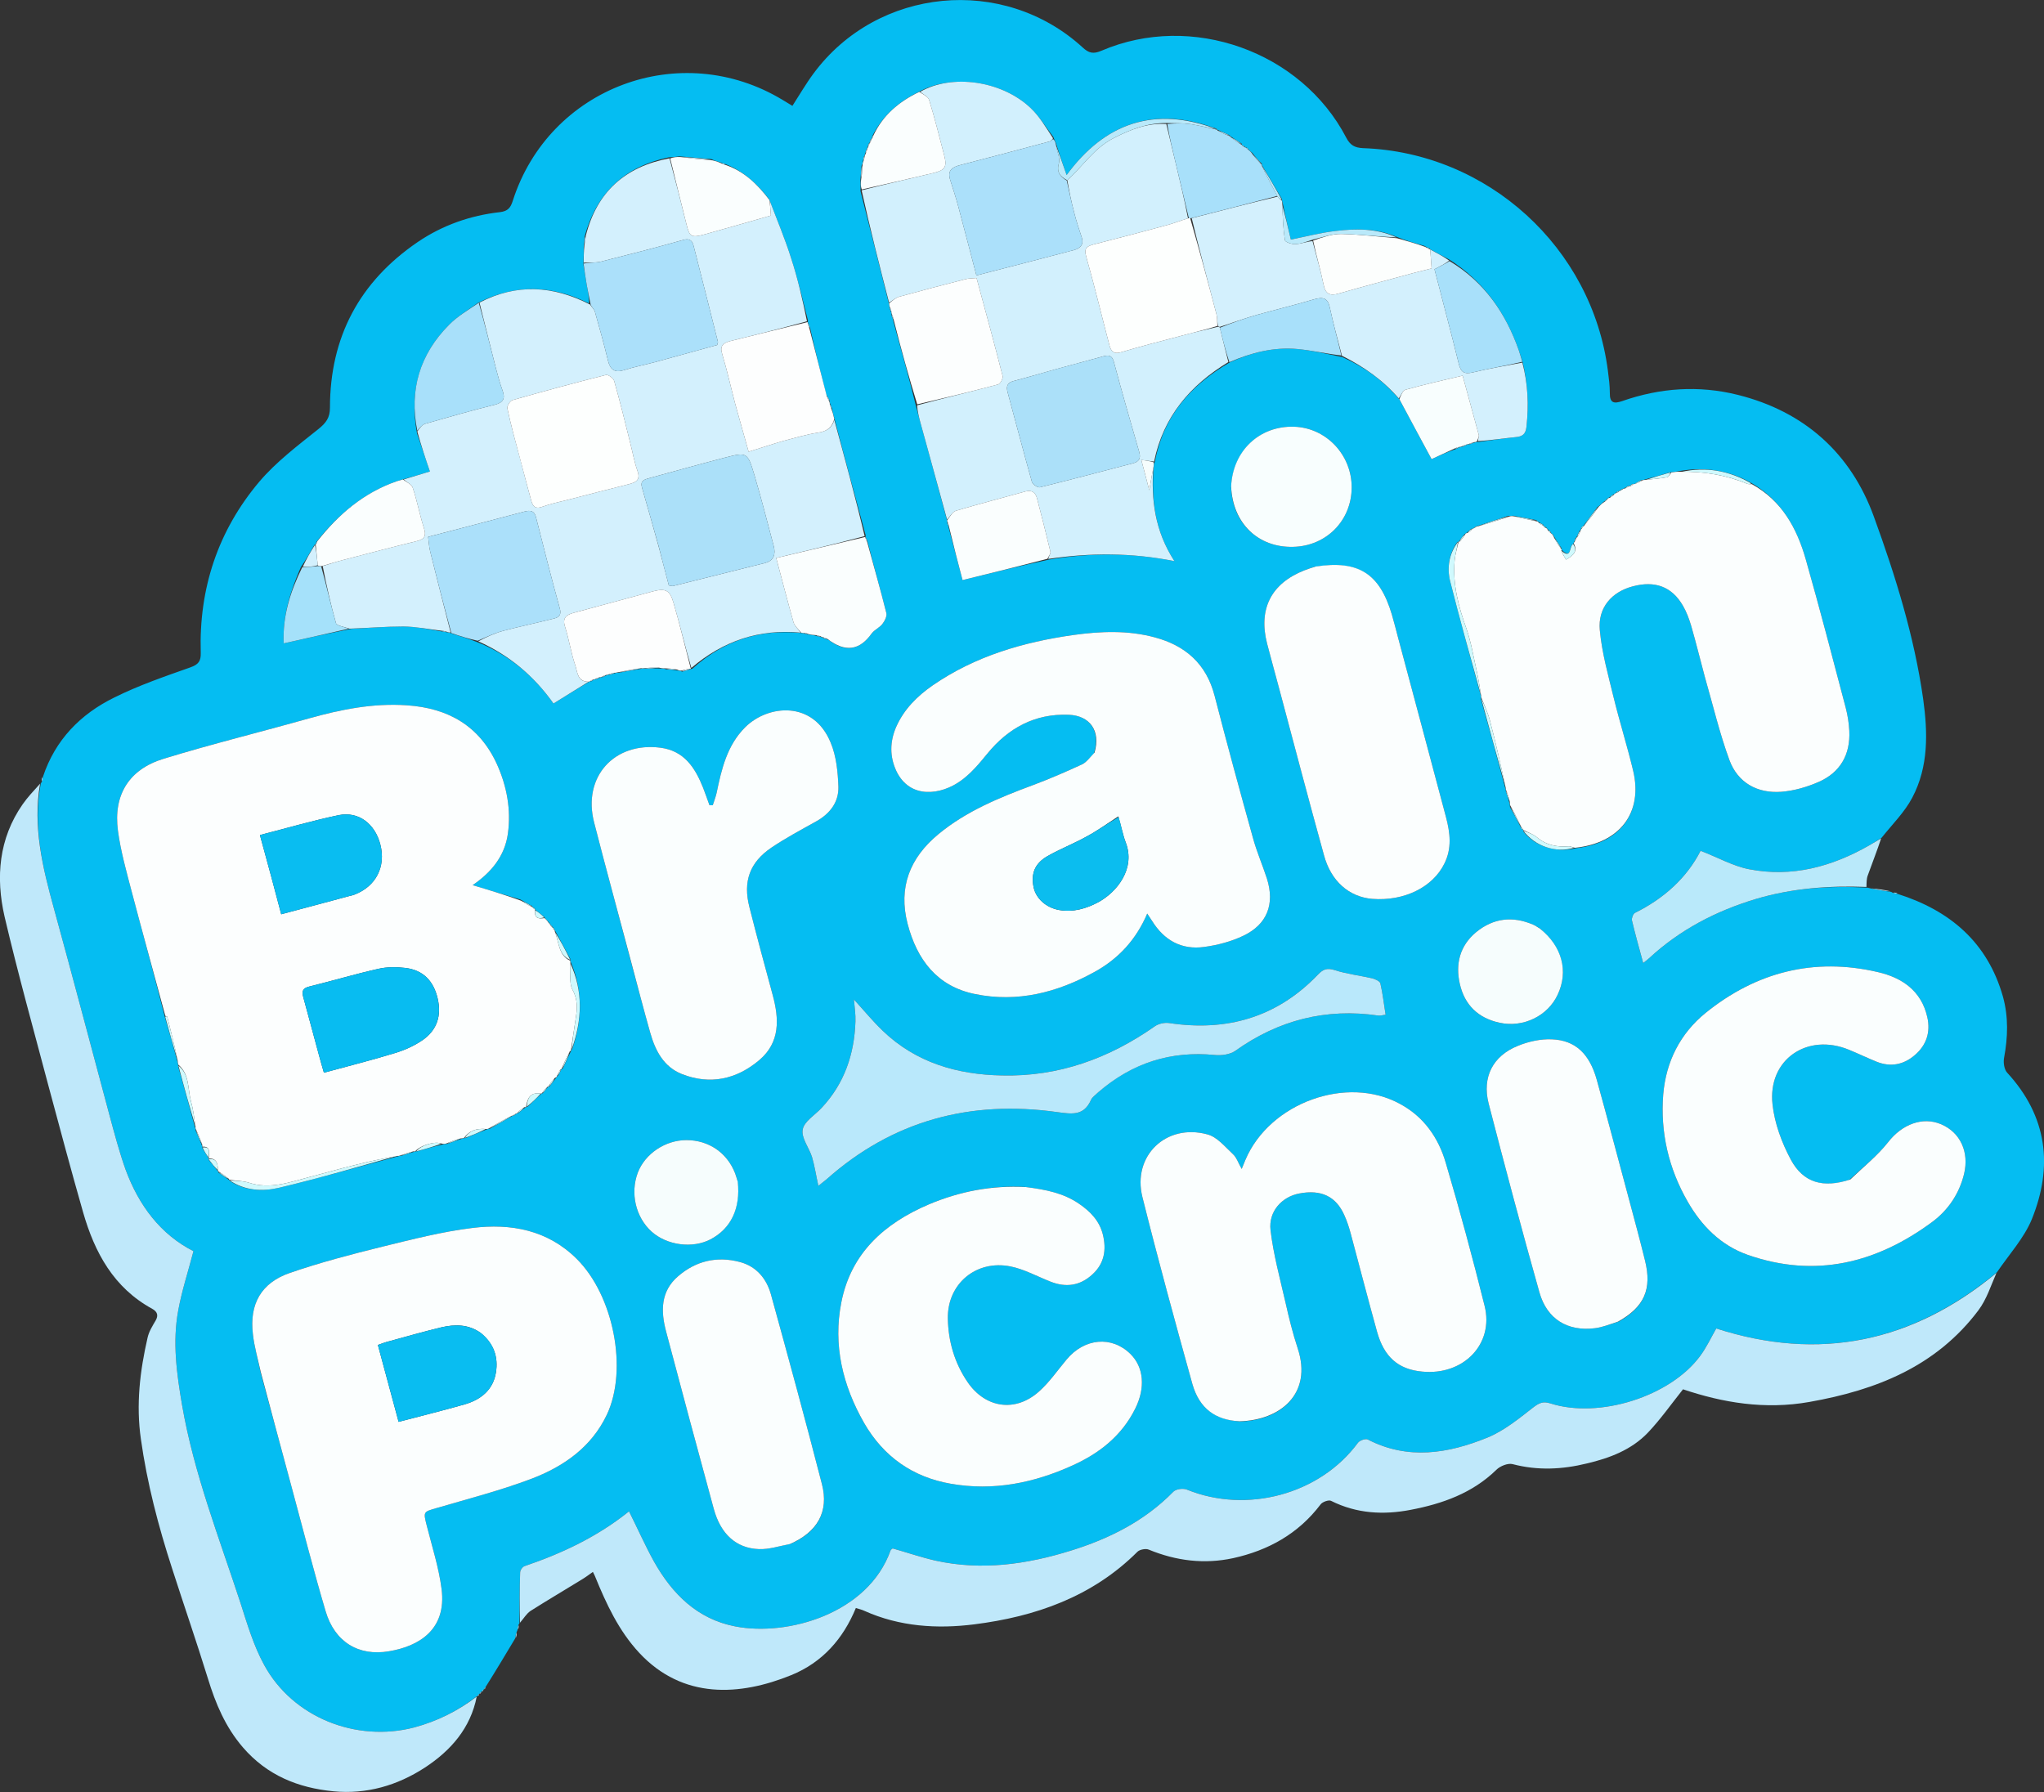 <?xml version="1.0" encoding="UTF-8"?>

<svg version="1.2" baseProfile="tiny" width="148.86mm" height="130.52mm" viewBox="3093 12442 14886 13052" preserveAspectRatio="xMidYMid" fill-rule="evenodd" stroke-width="28.222" stroke-linejoin="round" xmlns="http://www.w3.org/2000/svg" xmlns:xlink="http://www.w3.org/1999/xlink" xml:space="preserve">
 <rect x="3093" y="12442" width="14886" height="13052" fill="#333333" stroke="none"/>
 <g visibility="visible" id="Slide_1">
  <g>
   <path fill="rgb(5,189,242)" stroke="none" d="M 16717,18913 C 16773,18924 16820,18932 16866,18938 16866,18938 16871,18941 16878,18945 16895,18950 16905,18952 16914,18953 17295,19074 17568,19306 17680,19701 17721,19849 17716,19998 17688,20148 17682,20182 17689,20230 17710,20254 18003,20572 18047,20936 17890,21323 17834,21459 17727,21576 17636,21709 17021,22219 16343,22360 15592,22118 15554,22185 15521,22256 15475,22318 15257,22614 14739,22777 14385,22664 14332,22647 14303,22659 14258,22694 14154,22775 14047,22863 13925,22913 13640,23029 13346,23078 13053,22926 13037,22919 12996,22933 12983,22950 12704,23329 12171,23468 11738,23292 11710,23280 11658,23287 11638,23307 11430,23520 11172,23649 10892,23736 10571,23836 10242,23883 9907,23809 9801,23785 9697,23749 9594,23720 9587,23726 9581,23729 9579,23734 9415,24196 8827,24362 8448,24288 8172,24235 7989,24052 7856,23816 7792,23700 7738,23578 7674,23450 7445,23634 7187,23756 6913,23849 6898,23854 6881,23879 6881,23896 6877,24018 6877,24141 6876,24264 6876,24264 6873,24270 6869,24277 6864,24293 6863,24303 6862,24313 6862,24313 6860,24320 6856,24328 6849,24349 6847,24364 6844,24377 6775,24492 6707,24606 6631,24727 6622,24738 6620,24743 6617,24748 6617,24748 6617,24748 6613,24749 6606,24754 6603,24759 6601,24764 6601,24764 6601,24764 6596,24765 6590,24771 6588,24775 6585,24780 6585,24780 6585,24780 6581,24781 6575,24787 6572,24792 6570,24797 6570,24797 6569,24796 6564,24798 6424,24906 6276,24979 6109,25024 5687,25134 5225,24951 5017,24569 4940,24429 4894,24272 4845,24119 4689,23642 4505,23174 4419,22676 4380,22448 4348,22218 4391,21987 4417,21844 4463,21704 4502,21555 4262,21433 4104,21222 4008,20962 3962,20833 3927,20700 3891,20567 3756,20065 3624,19562 3486,19060 3403,18760 3331,18461 3390,18148 3390,18148 3393,18143 3398,18136 3403,18119 3404,18109 3406,18099 3495,17831 3679,17643 3926,17522 4103,17434 4292,17369 4479,17303 4538,17282 4557,17258 4555,17196 4541,16729 4680,16308 4981,15951 5104,15806 5262,15687 5412,15567 5468,15522 5496,15484 5496,15412 5496,14898 5711,14494 6135,14205 6316,14082 6519,14011 6735,13987 6791,13980 6811,13956 6827,13906 7091,13078 8049,12720 8793,13170 8815,13183 8839,13198 8864,13213 8917,13131 8963,13051 9018,12977 9484,12348 10400,12260 10977,12787 11023,12830 11056,12837 11116,12811 11770,12531 12569,12815 12897,13444 12926,13500 12959,13518 13020,13521 13929,13553 14688,14246 14803,15143 14810,15196 14817,15250 14817,15304 14816,15376 14845,15385 14908,15363 15183,15267 15465,15247 15749,15318 16233,15439 16572,15742 16740,16205 16897,16636 17034,17076 17099,17533 17133,17778 17139,18025 17020,18251 16965,18356 16877,18443 16796,18544 16760,18567 16733,18584 16705,18600 16433,18755 16143,18834 15831,18773 15713,18750 15604,18687 15478,18639 15377,18837 15210,18987 15000,19091 14987,19098 14975,19129 14978,19145 15002,19247 15031,19349 15060,19456 15076,19443 15089,19434 15101,19423 15326,19214 15590,19077 15883,18989 16146,18911 16415,18892 16688,18907 16694,18907 16701,18909 16717,18913 Z M 7115,19188 C 7111,19186 7107,19183 7102,19180 7102,19180 7103,19180 7101,19171 7096,19168 7092,19164 7084,19153 7076,19144 7067,19137 7055,19119 7033,19101 7011,19083 6989,19067 6989,19067 6990,19066 6988,19058 6983,19055 6978,19053 6973,19051 6973,19051 6972,19050 6968,19041 6943,19028 6918,19014 6884,18994 6769,18959 6653,18924 6535,18889 6667,18799 6769,18681 6792,18513 6816,18338 6784,18169 6713,18010 6585,17728 6356,17599 6056,17579 5812,17562 5576,17609 5341,17675 4990,17774 4635,17861 4286,17968 4032,18045 3917,18232 3952,18493 3972,18641 4013,18787 4051,18932 4131,19236 4215,19538 4295,19854 4326,19960 4356,20065 4387,20180 4388,20186 4391,20192 4391,20210 4433,20358 4474,20506 4515,20660 4515,20660 4519,20665 4518,20677 4534,20712 4549,20748 4565,20789 4565,20789 4568,20794 4567,20805 4582,20829 4597,20854 4613,20879 4613,20879 4612,20880 4613,20890 4636,20917 4658,20945 4680,20972 4680,20972 4681,20972 4684,20982 4710,21000 4736,21018 4761,21036 4761,21036 4763,21035 4769,21045 4880,21116 5007,21121 5126,21093 5417,21024 5704,20940 5999,20862 5999,20862 6004,20859 6017,20860 6047,20850 6077,20840 6113,20830 6113,20830 6117,20827 6130,20828 6191,20811 6250,20793 6321,20777 6328,20775 6335,20773 6353,20773 6385,20761 6417,20748 6457,20736 6462,20734 6468,20731 6484,20731 6535,20710 6585,20688 6643,20666 6643,20666 6649,20663 6661,20663 6716,20631 6772,20600 6827,20568 6827,20568 6827,20568 6837,20567 6841,20563 6845,20559 6855,20554 6855,20554 6859,20550 6869,20548 6885,20535 6900,20521 6921,20508 6921,20508 6924,20504 6935,20503 6969,20471 7003,20439 7037,20407 7037,20407 7037,20407 7047,20404 7060,20389 7072,20373 7085,20358 7085,20358 7085,20358 7095,20355 7109,20336 7124,20316 7144,20291 7148,20288 7149,20283 7159,20274 7167,20259 7175,20244 7182,20229 7182,20229 7182,20229 7192,20224 7211,20183 7229,20142 7252,20096 7252,20096 7251,20091 7260,20083 7334,19871 7340,19660 7248,19445 7248,19445 7245,19439 7247,19427 7210,19359 7173,19291 7134,19218 7134,19218 7129,19213 7129,19205 7126,19201 7123,19198 7118,19197 7118,19197 7117,19197 7115,19188 Z M 9408,13522 C 9408,13522 9408,13529 9400,13536 9398,13545 9396,13555 9391,13570 9391,13570 9391,13577 9384,13583 9382,13592 9381,13603 9376,13622 9376,13628 9375,13634 9367,13651 9365,13681 9363,13711 9359,13755 9360,13777 9361,13800 9360,13835 9429,14106 9498,14376 9568,14658 9569,14664 9571,14671 9572,14688 9576,14697 9580,14705 9584,14720 9584,14720 9587,14726 9585,14737 9591,14750 9596,14763 9601,14789 9656,14989 9712,15188 9764,15400 9775,15439 9785,15478 9795,15516 9860,15753 9926,15990 9991,16235 9992,16238 9993,16241 9991,16253 9996,16262 10000,16271 10004,16292 10038,16419 10071,16546 10103,16667 10314,16616 10516,16565 10731,16518 11030,16468 11330,16466 11646,16529 11503,16309 11475,16079 11496,15832 11496,15826 11496,15820 11504,15804 11565,15476 11761,15248 12052,15080 12207,15010 12369,14969 12540,14984 12648,14994 12754,15019 12869,15043 13028,15114 13166,15212 13286,15353 13363,15496 13439,15639 13519,15786 13565,15765 13626,15737 13697,15712 13706,15707 13714,15702 13729,15698 13729,15698 13735,15694 13745,15696 13758,15690 13770,15684 13783,15678 13783,15678 13783,15678 13794,15679 13807,15674 13820,15668 13841,15663 13841,15663 13847,15659 13861,15661 13950,15649 14039,15635 14129,15626 14179,15622 14204,15606 14210,15550 14227,15392 14221,15237 14180,15071 14171,15046 14163,15021 14155,14996 14059,14722 13903,14495 13649,14333 13602,14308 13555,14284 13509,14258 13509,14258 13508,14258 13504,14250 13494,14247 13485,14244 13467,14233 13401,14214 13334,14196 13262,14166 13120,14105 12971,14106 12822,14124 12710,14137 12599,14166 12494,14187 12474,14100 12453,14013 12434,13918 12432,13913 12430,13908 12428,13890 12379,13808 12331,13726 12283,13644 12283,13644 12284,13644 12282,13633 12260,13612 12238,13589 12214,13556 12204,13548 12194,13541 12182,13526 12179,13521 12176,13519 12166,13515 12166,13515 12159,13515 12154,13506 12148,13504 12143,13500 12138,13499 12138,13499 12139,13499 12136,13488 12109,13471 12082,13454 12055,13435 12055,13435 12054,13436 12048,13427 12018,13413 11989,13401 11959,13387 11959,13387 11957,13387 11951,13379 11500,13211 11139,13338 10861,13717 10834,13638 10808,13566 10783,13484 10778,13472 10772,13461 10764,13439 10709,13368 10663,13289 10598,13228 10388,13029 10024,12978 9783,13112 9640,13182 9523,13281 9446,13433 9445,13439 9444,13445 9441,13451 9441,13451 9442,13452 9434,13457 9431,13465 9429,13474 9425,13484 9425,13484 9426,13485 9418,13489 9416,13498 9414,13507 9408,13522 Z M 14388,16318 C 14381,16312 14374,16307 14364,16296 14361,16292 14358,16290 14350,16280 14344,16278 14339,16275 14334,16274 14334,16274 14335,16272 14332,16263 14321,16257 14310,16252 14295,16241 14295,16241 14289,16240 14282,16230 14229,16220 14175,16210 14112,16198 14105,16200 14098,16201 14078,16199 14001,16224 13925,16250 13848,16275 13848,16275 13848,16276 13839,16277 13835,16281 13832,16285 13821,16291 13821,16291 13816,16294 13806,16294 13797,16303 13788,16313 13772,16324 13768,16326 13765,16329 13754,16338 13741,16354 13729,16370 13717,16387 13717,16387 13716,16386 13706,16391 13645,16477 13630,16576 13654,16675 13725,16957 13804,17237 13880,17518 13880,17518 13879,17518 13878,17532 13939,17748 13998,17964 14057,18188 14059,18190 14060,18193 14060,18206 14068,18232 14078,18257 14086,18292 14088,18297 14090,18303 14090,18321 14118,18370 14145,18420 14170,18470 14170,18470 14172,18470 14173,18478 14177,18481 14181,18484 14186,18486 14186,18486 14186,18487 14187,18498 14276,18609 14426,18656 14575,18619 14893,18583 15059,18359 14987,18056 14944,17876 14888,17699 14844,17519 14805,17358 14759,17196 14744,17031 14729,16868 14831,16753 14983,16713 15146,16669 15269,16715 15349,16853 15376,16899 15395,16951 15410,17002 15446,17126 15476,17251 15510,17376 15568,17577 15616,17782 15688,17978 15749,18143 15891,18222 16066,18209 16157,18202 16251,18175 16336,18138 16495,18069 16570,17938 16561,17764 16558,17707 16549,17651 16535,17597 16440,17236 16346,16875 16244,16516 16179,16288 16069,16088 15845,15958 15684,15868 15513,15840 15322,15873 15303,15877 15284,15880 15252,15883 15193,15901 15133,15919 15066,15936 15063,15938 15061,15939 15047,15938 15029,15947 15011,15957 14994,15968 14994,15968 14991,15966 14982,15966 14975,15971 14967,15976 14960,15983 14960,15983 14959,15981 14949,15981 14941,15987 14933,15993 14918,16000 14918,16000 14913,16004 14904,16003 14901,16007 14897,16011 14887,16017 14887,16017 14881,16022 14873,16021 14867,16024 14865,16027 14857,16035 14852,16037 14849,16040 14836,16047 14830,16052 14823,16059 14809,16067 14804,16070 14800,16074 14790,16081 14786,16086 14783,16091 14770,16098 14759,16109 14748,16121 14726,16136 14692,16182 14657,16229 14622,16275 14622,16275 14622,16275 14615,16278 14611,16282 14609,16286 14606,16298 14606,16298 14605,16304 14595,16310 14589,16325 14581,16341 14574,16356 14574,16356 14575,16357 14566,16362 14564,16370 14562,16380 14555,16393 14555,16393 14554,16400 14546,16407 14520,16421 14539,16518 14467,16448 14467,16448 14467,16447 14466,16436 14448,16410 14431,16383 14409,16347 14406,16344 14404,16342 14404,16335 L 14400,16331 C 14400,16331 14395,16333 14394,16329 14394,16329 14389,16327 14388,16318 Z M 5382,16412 C 5353,16463 5324,16514 5284,16573 5208,16748 5150,16928 5159,17128 5327,17090 5483,17056 5653,17022 5778,17016 5904,17005 6030,17005 6123,17006 6216,17025 6315,17042 6324,17043 6334,17044 6353,17048 6360,17049 6368,17049 6385,17057 6447,17076 6508,17095 6577,17122 6804,17215 6984,17368 7124,17566 7212,17512 7296,17459 7386,17406 7386,17406 7392,17403 7401,17404 7405,17400 7410,17396 7420,17392 7420,17392 7425,17389 7435,17390 7444,17385 7453,17381 7468,17376 7468,17376 7472,17373 7483,17374 7492,17369 7500,17364 7515,17359 7515,17359 7521,17355 7532,17357 7546,17353 7559,17348 7580,17343 7580,17343 7585,17340 7599,17342 7655,17331 7710,17321 7773,17311 7773,17311 7779,17309 7793,17312 7826,17311 7859,17309 7904,17311 7916,17311 7928,17310 7949,17318 7974,17318 7998,17320 8031,17326 8039,17326 8046,17327 8061,17334 8082,17328 8103,17322 8125,17315 8125,17315 8126,17314 8136,17312 8361,17109 8624,17021 8933,17053 8940,17053 8946,17053 8958,17059 8963,17059 8968,17059 8985,17064 9002,17066 9018,17067 9042,17075 9051,17077 9061,17078 9077,17083 9077,17083 9085,17083 9091,17092 9100,17093 9110,17096 9128,17103 9249,17195 9353,17180 9441,17056 9461,17029 9498,17014 9519,16987 9536,16965 9554,16930 9548,16907 9505,16734 9455,16561 9409,16379 9405,16370 9401,16362 9397,16353 9397,16353 9397,16352 9397,16339 9322,16060 9245,15780 9169,15488 9163,15465 9156,15442 9150,15410 9146,15401 9142,15393 9137,15378 9137,15378 9134,15371 9136,15361 9130,15350 9124,15337 9110,15316 9070,15157 9030,14998 8992,14828 8987,14815 8982,14802 8976,14788 8976,14788 8977,14787 8977,14775 8938,14625 8904,14474 8856,14327 8811,14183 8752,14044 8695,13894 8610,13784 8512,13690 8373,13636 8363,13633 8353,13631 8335,13623 8318,13619 8301,13614 8274,13601 8201,13595 8128,13589 8041,13581 8019,13584 7996,13587 7963,13588 7645,13655 7439,13841 7350,14168 7349,14187 7348,14207 7344,14240 7344,14279 7344,14316 7342,14369 7350,14418 7358,14468 7366,14517 7375,14564 7384,14611 7382,14652 7118,14520 6852,14507 6574,14648 6503,14700 6425,14745 6364,14807 6149,15023 6072,15285 6130,15598 6161,15690 6192,15783 6224,15876 6159,15896 6096,15915 6022,15935 6008,15939 5996,15943 5983,15947 5743,16030 5559,16187 5397,16389 5396,16394 5395,16400 5391,16406 5391,16406 5392,16407 5382,16412 Z M 5213,23259 C 5296,23565 5374,23872 5464,24176 5530,24401 5704,24507 5926,24469 6142,24433 6347,24313 6309,24016 6289,23860 6240,23708 6201,23554 6175,23451 6175,23454 6276,23425 6505,23358 6737,23298 6960,23214 7195,23125 7400,22984 7513,22745 7667,22417 7562,21878 7293,21611 7081,21400 6813,21351 6532,21386 6312,21413 6094,21469 5878,21522 5652,21578 5425,21637 5205,21713 4995,21785 4908,21940 4935,22161 4945,22251 4971,22340 4992,22442 5066,22714 5139,22986 5213,23259 Z M 10972,18010 C 10855,18064 10737,18115 10617,18160 10372,18251 10131,18349 9927,18518 9719,18690 9634,18906 9703,19171 9771,19431 9917,19626 10193,19682 10503,19746 10795,19671 11068,19519 11239,19424 11367,19286 11448,19096 11463,19119 11473,19134 11483,19149 11571,19291 11698,19362 11863,19339 11960,19326 12059,19300 12147,19258 12322,19175 12378,19027 12320,18842 12288,18743 12245,18645 12218,18545 12122,18201 12028,17856 11939,17511 11879,17278 11727,17144 11502,17084 11305,17031 11107,17040 10910,17067 10544,17119 10195,17221 9887,17433 9773,17512 9676,17608 9619,17738 9573,17845 9572,17953 9621,18058 9720,18265 9947,18233 10091,18128 10164,18076 10224,18004 10282,17933 10436,17744 10629,17639 10875,17648 11033,17654 11110,17767 11060,17930 11031,17957 11007,17994 10972,18010 Z M 12544,22263 C 12508,22154 12480,22041 12455,21929 12415,21754 12367,21580 12346,21402 12330,21265 12429,21159 12554,21135 12714,21104 12823,21155 12884,21294 12903,21336 12917,21379 12929,21423 12993,21662 13055,21901 13121,22139 13172,22325 13276,22416 13450,22432 13750,22462 13975,22232 13905,21953 13818,21604 13724,21256 13622,20911 13569,20730 13464,20577 13290,20483 12904,20270 12340,20473 12163,20890 12156,20909 12147,20928 12136,20956 12111,20913 12099,20872 12071,20847 12013,20793 11956,20722 11885,20704 11585,20623 11338,20861 11413,21161 11527,21617 11651,22070 11777,22523 11828,22701 11945,22786 12130,22795 12417,22786 12653,22594 12544,22263 Z M 9858,21214 C 9534,21352 9290,21569 9220,21929 9159,22239 9230,22533 9386,22806 9527,23051 9740,23201 10018,23249 10327,23303 10622,23244 10905,23115 11100,23027 11263,22899 11361,22701 11436,22550 11423,22400 11326,22304 11190,22170 10991,22187 10860,22345 10795,22423 10736,22509 10661,22576 10489,22731 10270,22699 10140,22509 10045,22370 9999,22212 9996,22046 9991,21793 10202,21616 10452,21666 10552,21686 10647,21739 10744,21777 10858,21822 10961,21806 11050,21723 11136,21644 11152,21544 11125,21434 11100,21334 11034,21266 10952,21210 10838,21131 10706,21106 10557,21087 10314,21074 10081,21120 9858,21214 Z M 16135,20888 C 16069,20765 16017,20624 16002,20487 15965,20160 16255,19961 16561,20089 16627,20116 16693,20148 16760,20175 16862,20216 16958,20197 17039,20126 17123,20054 17154,19959 17129,19850 17086,19658 16944,19562 16768,19522 16304,19414 15882,19522 15514,19820 15331,19969 15226,20173 15206,20413 15184,20690 15245,20952 15384,21194 15486,21372 15626,21513 15822,21582 16312,21753 16758,21643 17165,21342 17281,21256 17362,21136 17397,20992 17435,20833 17370,20691 17231,20631 17094,20572 16944,20632 16844,20761 16766,20860 16664,20941 16562,21035 16372,21097 16227,21059 16135,20888 Z M 7828,19962 C 7865,20094 7926,20212 8059,20265 8265,20346 8458,20303 8623,20163 8775,20034 8768,19864 8720,19688 8662,19475 8605,19263 8551,19050 8503,18863 8552,18723 8712,18615 8816,18545 8927,18486 9038,18424 9138,18368 9202,18284 9199,18172 9195,18065 9184,17950 9143,17852 9017,17542 8687,17574 8521,17738 8389,17869 8348,18042 8312,18217 8305,18248 8293,18277 8284,18307 8276,18307 8268,18307 8260,18307 8245,18265 8230,18223 8214,18181 8156,18035 8077,17911 7904,17888 7565,17844 7334,18102 7420,18433 7505,18765 7596,19096 7687,19442 7734,19615 7779,19789 7828,19962 Z M 12593,16596 C 12351,16691 12256,16877 12321,17130 12350,17241 12381,17353 12411,17465 12518,17866 12624,18269 12735,18670 12786,18861 12919,18975 13087,18989 13319,19007 13528,18904 13612,18732 13668,18621 13654,18508 13624,18394 13509,17958 13391,17523 13275,17087 13260,17030 13246,16973 13229,16916 13140,16619 12987,16521 12669,16570 12644,16578 12618,16586 12593,16596 Z M 15073,21622 C 15037,21476 14998,21331 14959,21186 14880,20893 14803,20599 14722,20307 14669,20117 14566,20019 14396,20012 14314,20008 14223,20028 14146,20060 13965,20133 13886,20288 13934,20478 14053,20938 14175,21397 14304,21854 14359,22050 14509,22141 14709,22116 14765,22109 14818,22087 14883,22067 15069,21961 15125,21831 15073,21622 Z M 9079,23252 C 8960,22789 8834,22328 8707,21868 8675,21755 8602,21666 8482,21634 8314,21589 8160,21626 8031,21738 7903,21848 7905,21993 7944,22140 8058,22571 8174,23001 8291,23431 8341,23615 8454,23719 8620,23725 8693,23728 8767,23703 8852,23686 9046,23601 9131,23452 9079,23252 Z M 11939,20126 C 11988,20131 12050,20123 12089,20096 12403,19872 12749,19783 13132,19839 13149,19841 13166,19834 13184,19833 13171,19752 13163,19678 13146,19605 13143,19589 13109,19574 13088,19568 12997,19547 12903,19537 12814,19508 12758,19490 12729,19501 12691,19541 12392,19853 12026,19957 11605,19893 11573,19889 11531,19898 11505,19916 11170,20151 10803,20285 10390,20275 10064,20269 9764,20182 9522,19950 9450,19881 9386,19803 9312,19722 9317,19781 9325,19831 9323,19882 9315,20121 9242,20335 9076,20512 9028,20564 8949,20610 8939,20669 8927,20730 8986,20802 9007,20870 9026,20935 9036,21003 9053,21079 9079,21058 9097,21045 9112,21032 9594,20603 10161,20453 10792,20542 10903,20557 10987,20570 11039,20452 11049,20431 11072,20417 11097,20392 11340,20183 11620,20095 11939,20126 Z M 12510,16425 C 12752,16420 12936,16234 12937,15993 12938,15755 12751,15557 12517,15550 12267,15542 12071,15724 12059,15992 12070,16253 12255,16431 12510,16425 Z M 8447,20989 C 8389,20838 8254,20746 8092,20746 7938,20746 7791,20845 7738,20983 7682,21132 7722,21307 7838,21412 7950,21513 8137,21537 8267,21469 8416,21391 8487,21244 8464,21043 8458,21025 8454,21007 8447,20989 Z M 14301,19200 C 14288,19193 14273,19183 14259,19177 14109,19112 13969,19129 13844,19231 13724,19330 13691,19465 13725,19610 13760,19762 13859,19858 14014,19891 14186,19929 14365,19842 14437,19687 14518,19516 14469,19332 14301,19200 Z"/>
   <rect fill="none" stroke="none" x="3368" y="12442" width="14613" height="12615"/>
  </g>
  <g>
   <path fill="rgb(191,232,250)" stroke="none" d="M 6880,24261 C 6877,24141 6877,24018 6881,23896 6881,23879 6898,23854 6913,23849 7187,23756 7445,23634 7674,23450 7738,23578 7792,23700 7856,23816 7989,24052 8172,24235 8448,24288 8827,24362 9415,24196 9579,23734 9581,23729 9587,23726 9594,23720 9697,23749 9801,23785 9907,23809 10242,23883 10571,23836 10892,23736 11172,23649 11430,23520 11638,23307 11658,23287 11710,23280 11738,23292 12171,23468 12704,23329 12983,22950 12996,22933 13037,22919 13053,22926 13346,23078 13640,23029 13925,22913 14047,22863 14154,22775 14258,22694 14303,22659 14332,22647 14385,22664 14739,22777 15257,22614 15475,22318 15521,22256 15554,22185 15592,22118 16343,22360 17021,22219 17633,21713 17593,21803 17562,21905 17501,21986 17194,22394 16758,22567 16271,22653 15945,22711 15638,22658 15350,22561 15262,22672 15185,22781 15095,22876 14975,23002 14816,23062 14650,23101 14471,23145 14292,23154 14109,23106 14075,23097 14018,23120 13991,23147 13816,23318 13597,23395 13366,23439 13169,23477 12973,23467 12786,23373 12769,23365 12723,23381 12710,23400 12548,23614 12328,23735 12073,23791 11864,23836 11659,23811 11460,23729 11438,23719 11393,23728 11377,23744 11048,24073 10632,24217 10188,24273 9919,24307 9645,24290 9389,24175 9370,24166 9349,24161 9326,24154 9233,24380 9081,24551 8855,24643 8483,24794 8067,24822 7749,24481 7599,24320 7508,24123 7426,23922 7423,23914 7419,23908 7411,23891 7381,23912 7355,23932 7326,23949 7203,24025 7078,24098 6957,24175 6928,24194 6908,24229 6880,24261 Z"/>
   <rect fill="none" stroke="none" x="6877" y="21712" width="10757" height="3039"/>
  </g>
  <g>
   <path fill="rgb(191,232,250)" stroke="none" d="M 3385,18150 C 3331,18461 3403,18760 3486,19060 3624,19562 3756,20065 3891,20567 3927,20700 3962,20833 4008,20962 4104,21222 4262,21433 4502,21555 4463,21704 4417,21844 4391,21987 4348,22218 4380,22448 4419,22676 4505,23174 4689,23642 4845,24119 4894,24272 4940,24429 5017,24569 5225,24951 5687,25134 6109,25024 6276,24979 6424,24906 6565,24799 6520,25029 6376,25193 6186,25317 5986,25447 5762,25512 5522,25489 5264,25464 5038,25373 4862,25169 4734,25020 4663,24850 4607,24667 4524,24398 4432,24133 4346,23865 4246,23557 4164,23244 4119,22923 4083,22673 4112,22427 4168,22184 4178,22140 4203,22100 4226,22061 4249,22022 4238,21995 4202,21975 3920,21821 3782,21564 3698,21271 3612,20970 3531,20668 3450,20366 3340,19950 3224,19535 3126,19117 3061,18832 3084,18550 3258,18300 3295,18247 3339,18201 3385,18150 Z"/>
   <rect fill="none" stroke="none" x="3092" y="18150" width="3474" height="7345"/>
  </g>
  <g>
   <path fill="rgb(185,233,250)" stroke="none" d="M 16686,18902 C 16415,18892 16146,18911 15883,18989 15590,19077 15326,19214 15101,19423 15089,19434 15076,19443 15060,19456 15031,19349 15002,19247 14978,19145 14975,19129 14987,19098 15000,19091 15210,18987 15377,18837 15478,18639 15604,18687 15713,18750 15831,18773 16143,18834 16433,18755 16705,18600 16733,18584 16760,18567 16793,18548 16764,18637 16728,18727 16696,18817 16686,18842 16687,18871 16686,18902 Z"/>
   <rect fill="none" stroke="none" x="14977" y="18548" width="1817" height="910"/>
  </g>
  <g>
   <path fill="rgb(185,233,250)" stroke="none" d="M 16862,18934 C 16820,18932 16773,18924 16722,18913 16763,18916 16811,18922 16862,18934 Z"/>
   <rect fill="none" stroke="none" x="16721" y="18913" width="143" height="23"/>
  </g>
  <g>
   <path fill="rgb(191,232,250)" stroke="none" d="M 6849,24374 C 6847,24364 6849,24349 6856,24332 6857,24343 6855,24356 6849,24374 Z"/>
   <rect fill="none" stroke="none" x="6848" y="24331" width="10" height="44"/>
  </g>
  <g>
   <path fill="rgb(191,232,250)" stroke="none" d="M 6866,24309 C 6863,24303 6864,24293 6869,24280 6872,24287 6871,24297 6866,24309 Z"/>
   <rect fill="none" stroke="none" x="6864" y="24279" width="8" height="32"/>
  </g>
  <g>
   <path fill="rgb(191,232,250)" stroke="none" d="M 3402,18102 C 3404,18109 3403,18119 3398,18133 3395,18126 3396,18116 3402,18102 Z"/>
   <rect fill="none" stroke="none" x="3396" y="18102" width="9" height="32"/>
  </g>
  <g>
   <path fill="rgb(185,233,250)" stroke="none" d="M 16912,18949 C 16905,18952 16895,18950 16881,18945 16888,18942 16898,18943 16912,18949 Z"/>
   <rect fill="none" stroke="none" x="16881" y="18943" width="32" height="9"/>
  </g>
  <g>
   <path fill="rgb(191,232,250)" stroke="none" d="M 6621,24746 C 6620,24743 6622,24738 6629,24732 6630,24735 6627,24740 6621,24746 Z"/>
   <rect fill="none" stroke="none" x="6620" y="24731" width="11" height="17"/>
  </g>
  <g>
   <path fill="rgb(191,232,250)" stroke="none" d="M 6605,24763 C 6603,24759 6606,24754 6613,24749 6614,24753 6611,24757 6605,24763 Z"/>
   <rect fill="none" stroke="none" x="6604" y="24748" width="11" height="16"/>
  </g>
  <g>
   <path fill="rgb(191,232,250)" stroke="none" d="M 6589,24779 C 6588,24775 6590,24771 6596,24765 6598,24769 6596,24773 6589,24779 Z"/>
   <rect fill="none" stroke="none" x="6588" y="24765" width="10" height="16"/>
  </g>
  <g>
   <path fill="rgb(191,232,250)" stroke="none" d="M 6574,24796 C 6572,24792 6575,24787 6581,24782 6583,24785 6580,24790 6574,24796 Z"/>
   <rect fill="none" stroke="none" x="6573" y="24781" width="10" height="17"/>
  </g>
  <g>
   <path fill="rgb(252,254,254)" stroke="none" d="M 4566,20780 C 4551,20736 4535,20700 4519,20665 4519,20665 4515,20660 4517,20650 4507,20581 4500,20521 4484,20464 4459,20373 4475,20268 4392,20197 4391,20192 4388,20186 4387,20168 4363,20053 4337,19950 4311,19847 4310,19844 4302,19843 4297,19841 4215,19538 4131,19236 4051,18932 4013,18787 3972,18641 3952,18493 3917,18232 4032,18045 4286,17968 4635,17861 4990,17774 5341,17675 5576,17609 5812,17562 6056,17579 6356,17599 6585,17728 6713,18010 6784,18169 6816,18338 6792,18513 6769,18681 6667,18799 6535,18889 6653,18924 6769,18959 6890,19003 6922,19025 6947,19038 6972,19050 6972,19050 6973,19051 6975,19055 6980,19061 6985,19064 6990,19066 6990,19066 6989,19067 6989,19073 6984,19136 7020,19134 7059,19129 7067,19137 7076,19144 7087,19161 7093,19173 7098,19176 7103,19180 7103,19180 7102,19180 7103,19183 7107,19193 7111,19195 7117,19197 7117,19197 7118,19197 7118,19200 7120,19209 7124,19211 7129,19213 7129,19213 7134,19218 7134,19228 7166,19307 7159,19399 7245,19439 7245,19439 7248,19445 7247,19455 7251,19528 7236,19600 7262,19650 7303,19724 7297,19792 7285,19865 7273,19941 7262,20016 7251,20091 7251,20091 7252,20096 7243,20099 7218,20144 7200,20187 7182,20229 7182,20229 7182,20229 7176,20230 7164,20246 7157,20262 7150,20278 7149,20283 7148,20288 7134,20293 7112,20316 7098,20337 7085,20358 7085,20358 7085,20358 7079,20358 7062,20374 7049,20391 7037,20407 7037,20407 7037,20407 7031,20407 6948,20395 6934,20448 6924,20504 6924,20504 6921,20508 6912,20506 6888,20521 6873,20535 6859,20550 6859,20550 6855,20554 6847,20555 6836,20560 6831,20564 6827,20568 6827,20568 6827,20568 6821,20568 6760,20599 6704,20631 6649,20663 6649,20663 6643,20666 6632,20665 6560,20659 6510,20679 6473,20729 6468,20731 6462,20734 6447,20734 6405,20745 6373,20758 6342,20771 6335,20773 6328,20775 6312,20772 6261,20751 6156,20784 6117,20827 6117,20827 6113,20830 6103,20828 6063,20838 6034,20849 6004,20859 6004,20859 5999,20862 5989,20861 5881,20881 5784,20900 5688,20925 5575,20952 5463,20985 5350,21014 5204,21052 5060,21107 4905,21056 4860,21042 4810,21042 4763,21035 4763,21035 4761,21036 4761,21029 4734,21006 4708,20989 4681,20972 4681,20972 4680,20972 4680,20966 4680,20913 4668,20877 4612,20880 4612,20880 4613,20879 4614,20872 4616,20831 4625,20791 4568,20794 4568,20794 4565,20789 4566,20780 Z M 5452,20255 C 5628,20207 5800,20164 5969,20112 6039,20091 6109,20060 6170,20018 6276,19945 6310,19839 6280,19713 6250,19586 6175,19508 6046,19492 5981,19484 5910,19484 5846,19499 5678,19537 5514,19586 5347,19627 5298,19639 5289,19660 5302,19706 5340,19844 5376,19981 5417,20131 5427,20169 5438,20208 5452,20255 Z M 5070,18833 C 5093,18920 5116,19008 5141,19101 5313,19055 5476,19012 5638,18968 5652,18965 5664,18962 5677,18957 5832,18896 5904,18754 5863,18593 5824,18442 5705,18350 5560,18379 5369,18419 5181,18474 4986,18524 5015,18630 5041,18725 5070,18833 Z"/>
   <rect fill="none" stroke="none" x="3946" y="17575" width="3349" height="3503"/>
  </g>
  <g>
   <path fill="rgb(211,240,253)" stroke="none" d="M 7349,14228 C 7355,14198 7357,14179 7359,14160 7439,13841 7645,13655 7969,13595 8013,13759 8053,13916 8092,14074 8115,14167 8126,14176 8225,14149 8385,14105 8545,14058 8707,14012 8705,13977 8702,13941 8699,13904 8752,14044 8811,14183 8856,14327 8904,14474 8938,14625 8970,14782 8779,14835 8596,14881 8412,14926 8360,14940 8333,14960 8353,15022 8389,15142 8416,15264 8448,15386 8479,15499 8512,15613 8545,15732 8640,15703 8722,15675 8803,15652 8886,15630 8968,15606 9052,15593 9113,15584 9152,15558 9169,15500 9245,15780 9322,16060 9390,16347 9172,16405 8961,16455 8746,16506 8790,16671 8829,16823 8872,16975 8881,17002 8907,17025 8925,17050 8624,17021 8361,17109 8128,17307 8080,17144 8043,16985 7997,16829 7971,16739 7938,16726 7849,16749 7656,16801 7462,16854 7269,16906 7214,16921 7187,16946 7209,17010 7238,17102 7252,17199 7283,17289 7299,17336 7297,17410 7380,17407 7296,17459 7212,17512 7124,17566 6984,17368 6804,17215 6576,17113 6637,17081 6696,17053 6760,17036 6878,17005 6997,16980 7116,16950 7150,16942 7186,16933 7170,16874 7109,16654 7053,16432 6997,16211 6985,16161 6955,16157 6913,16168 6683,16229 6452,16289 6211,16352 6216,16387 6217,16424 6226,16459 6275,16657 6325,16852 6375,17049 6368,17049 6360,17049 6345,17043 6327,17037 6318,17036 6309,17036 6216,17025 6123,17006 6030,17005 5904,17005 5778,17016 5638,17021 5596,17006 5546,17000 5540,16981 5501,16845 5471,16706 5443,16565 5500,16547 5550,16531 5602,16518 5777,16472 5953,16426 6129,16383 6186,16369 6199,16344 6180,16287 6149,16190 6131,16090 6099,15995 6092,15970 6056,15955 6033,15934 6096,15915 6159,15896 6224,15876 6192,15783 6161,15690 6132,15585 6151,15558 6167,15536 6188,15529 6357,15481 6525,15432 6696,15390 6759,15374 6774,15345 6753,15287 6734,15234 6719,15180 6705,15126 6664,14966 6625,14806 6585,14646 6852,14507 7118,14520 7390,14660 7407,14684 7422,14697 7426,14714 7460,14832 7492,14950 7521,15069 7537,15134 7569,15159 7637,15138 7711,15114 7787,15100 7861,15080 8015,15038 8169,14995 8316,14955 8320,14939 8322,14936 8322,14934 8263,14701 8205,14468 8145,14235 8136,14201 8122,14175 8071,14189 7870,14246 7669,14297 7467,14348 7428,14357 7385,14353 7344,14355 7344,14316 7344,14279 7349,14228 Z M 7964,16706 C 7980,16708 7989,16712 7995,16710 8218,16654 8441,16599 8663,16543 8730,16526 8743,16478 8728,16420 8682,16247 8638,16073 8587,15902 8537,15734 8533,15734 8369,15776 8185,15824 8003,15875 7820,15925 7787,15934 7753,15943 7769,15995 7810,16135 7849,16278 7892,16431 7916,16524 7940,16616 7964,16706 Z M 6883,15791 C 6908,15887 6933,15983 6959,16078 6970,16119 6983,16155 7042,16133 7101,16112 7164,16098 7226,16083 7375,16044 7525,16006 7675,15968 7723,15955 7759,15939 7736,15873 7712,15806 7700,15734 7682,15665 7645,15515 7608,15365 7566,15217 7560,15196 7522,15169 7506,15173 7278,15230 7052,15292 6826,15356 6808,15361 6784,15399 6788,15417 6814,15539 6847,15659 6883,15791 Z"/>
   <rect fill="none" stroke="none" x="5443" y="13594" width="3949" height="3974"/>
  </g>
  <g>
   <path fill="rgb(251,254,254)" stroke="none" d="M 4935,22161 C 4908,21940 4995,21785 5205,21713 5425,21637 5652,21578 5878,21522 6094,21469 6312,21413 6532,21386 6813,21351 7081,21400 7293,21611 7562,21878 7667,22417 7513,22745 7400,22984 7195,23125 6960,23214 6737,23298 6505,23358 6276,23425 6175,23454 6175,23451 6201,23554 6240,23708 6289,23860 6309,24016 6347,24313 6142,24433 5926,24469 5704,24507 5530,24401 5464,24176 5374,23872 5296,23565 5213,23259 5139,22986 5066,22714 4992,22435 4971,22340 4945,22251 4935,22161 Z M 6592,22149 C 6503,22086 6405,22087 6306,22110 6178,22141 6051,22177 5924,22212 5899,22218 5876,22227 5845,22238 5897,22430 5946,22612 5996,22798 6165,22754 6321,22715 6476,22671 6595,22637 6685,22565 6705,22437 6722,22329 6692,22229 6592,22149 Z"/>
   <rect fill="none" stroke="none" x="4929" y="21375" width="2657" height="3103"/>
  </g>
  <g>
   <path fill="rgb(250,254,254)" stroke="none" d="M 10875,17648 C 10629,17639 10436,17744 10282,17933 10224,18004 10164,18076 10091,18128 9947,18233 9720,18265 9621,18058 9572,17953 9573,17845 9619,17738 9676,17608 9773,17512 9887,17433 10195,17221 10544,17119 10910,17067 11107,17040 11305,17031 11502,17084 11727,17144 11879,17278 11939,17511 12028,17856 12122,18201 12218,18545 12245,18645 12288,18743 12320,18842 12378,19027 12322,19175 12147,19258 12059,19300 11960,19326 11863,19339 11698,19362 11571,19291 11483,19149 11473,19134 11463,19119 11448,19096 11367,19286 11239,19424 11068,19519 10795,19671 10503,19746 10193,19682 9917,19626 9771,19431 9703,19171 9634,18906 9719,18690 9927,18518 10131,18349 10372,18251 10617,18160 10737,18115 10855,18064 10972,18010 11007,17994 11031,17957 11064,17924 11110,17767 11033,17654 10875,17648 Z M 11237,18388 C 11162,18437 11088,18491 11008,18534 10915,18586 10814,18625 10721,18678 10629,18731 10601,18804 10620,18902 10637,18987 10712,19053 10806,19070 10909,19088 11004,19060 11092,19013 11228,18939 11365,18768 11291,18577 11269,18519 11259,18457 11237,18388 Z"/>
   <rect fill="none" stroke="none" x="9584" y="17045" width="2759" height="2661"/>
  </g>
  <g>
   <path fill="rgb(251,254,254)" stroke="none" d="M 15265,15883 C 15284,15880 15303,15877 15332,15878 15508,15875 15667,15903 15819,15966 15828,15970 15840,15967 15851,15968 16069,16088 16179,16288 16244,16516 16346,16875 16440,17236 16535,17597 16549,17651 16558,17707 16561,17764 16570,17938 16495,18069 16336,18138 16251,18175 16157,18202 16066,18209 15891,18222 15749,18143 15688,17978 15616,17782 15568,17577 15510,17376 15476,17251 15446,17126 15410,17002 15395,16951 15376,16899 15349,16853 15269,16715 15146,16669 14983,16713 14831,16753 14729,16868 14744,17031 14759,17196 14805,17358 14844,17519 14888,17699 14944,17876 14987,18056 15059,18359 14893,18583 14563,18617 14540,18612 14529,18605 14519,18606 14432,18613 14353,18598 14283,18538 14256,18516 14218,18504 14186,18487 14186,18487 14186,18486 14186,18483 14181,18475 14177,18471 14172,18470 14172,18470 14170,18470 14171,18463 14145,18408 14119,18358 14092,18309 14090,18303 14088,18297 14088,18280 14080,18245 14071,18220 14061,18195 14060,18193 14059,18190 14058,18177 14021,18006 13985,17846 13943,17687 13928,17630 13901,17574 13879,17518 13879,17518 13880,17518 13880,17511 13869,17445 13860,17385 13847,17327 13824,17225 13807,17120 13773,17022 13715,16860 13671,16697 13687,16523 13691,16477 13706,16431 13716,16386 13716,16386 13717,16387 13723,16387 13740,16370 13752,16352 13764,16334 13765,16329 13768,16326 13781,16323 13799,16313 13807,16304 13816,16294 13816,16294 13821,16291 13828,16289 13840,16284 13844,16280 13848,16276 13848,16276 13848,16275 13855,16276 13939,16252 14015,16227 14091,16202 14098,16201 14105,16200 14121,16203 14184,16218 14237,16229 14289,16240 14289,16240 14295,16241 14298,16248 14312,16262 14324,16267 14335,16272 14335,16272 14334,16274 14335,16278 14342,16284 14348,16287 14354,16289 14358,16290 14361,16292 14365,16303 14375,16316 14382,16321 14389,16327 14389,16327 14394,16329 14395,16332 14396,16336 14401,16339 14401,16339 14404,16342 14406,16344 14411,16358 14431,16395 14448,16421 14467,16447 14467,16447 14467,16448 14464,16453 14474,16478 14486,16499 14498,16518 14554,16487 14584,16455 14554,16400 14554,16400 14555,16393 14561,16388 14570,16375 14572,16365 14575,16357 14575,16357 14574,16356 14580,16355 14592,16338 14598,16321 14605,16304 14605,16304 14606,16298 14611,16293 14621,16284 14622,16280 14622,16275 14622,16275 14622,16275 14627,16275 14667,16226 14702,16180 14736,16133 14748,16121 14759,16109 14780,16096 14792,16089 14795,16084 14799,16079 14800,16074 14804,16070 14818,16067 14833,16058 14840,16052 14847,16045 14849,16040 14852,16037 14864,16033 14876,16031 14879,16027 14881,16022 14881,16022 14887,16017 14894,16016 14905,16011 14909,16007 14913,16004 14913,16004 14918,16000 14927,16000 14944,15994 14951,15987 14959,15981 14959,15981 14960,15983 14964,15985 14975,15980 14984,15973 14991,15966 14991,15966 14994,15968 14998,15968 15021,15959 15040,15950 15058,15939 15061,15939 15063,15938 15077,15937 15137,15931 15186,15927 15235,15918 15246,15915 15255,15895 15265,15883 Z"/>
   <rect fill="none" stroke="none" x="13683" y="15877" width="2880" height="2742"/>
  </g>
  <g>
   <path fill="rgb(210,240,253)" stroke="none" d="M 11646,16529 C 11330,16466 11030,16468 10727,16513 10731,16492 10746,16474 10743,16461 10712,16332 10680,16203 10646,16074 10636,16035 10613,16008 10563,16021 10394,16068 10224,16112 10055,16162 10029,16170 10012,16205 9990,16226 9926,15990 9860,15753 9795,15516 9785,15478 9775,15439 9772,15394 9973,15340 10168,15294 10362,15242 10378,15237 10399,15199 10395,15181 10335,14945 10270,14708 10205,14467 10174,14470 10147,14469 10122,14476 9962,14517 9801,14559 9642,14603 9615,14611 9592,14632 9568,14647 9498,14376 9429,14106 9368,13828 9548,13782 9719,13743 9891,13702 9977,13681 9991,13657 9969,13572 9934,13439 9901,13303 9860,13171 9853,13146 9817,13130 9794,13111 10024,12978 10388,13029 10598,13228 10663,13289 10709,13368 10762,13449 10752,13464 10745,13469 10738,13472 10521,13530 10305,13588 10087,13644 10029,13659 9992,13681 10012,13749 10032,13815 10055,13880 10072,13946 10116,14111 10159,14277 10204,14448 10446,14386 10681,14325 10916,14263 10959,14251 10987,14225 10972,14174 10952,14113 10931,14052 10916,13990 10895,13913 10880,13835 10866,13755 10982,13650 11059,13521 11207,13446 11331,13383 11449,13337 11587,13345 11610,13444 11633,13536 11655,13629 11687,13763 11719,13897 11745,14032 11690,14049 11643,14068 11594,14081 11416,14130 11238,14176 11059,14222 11013,14234 10985,14247 11003,14309 11064,14524 11116,14741 11173,14958 11183,14996 11202,15024 11255,15008 11401,14965 11548,14926 11695,14888 11782,14864 11871,14844 11963,14822 11970,14822 11973,14822 11977,14829 11998,14917 12019,14998 12039,15079 11761,15248 11565,15476 11498,15804 11467,15800 11441,15796 11405,15792 11427,15875 11444,15938 11463,16013 11474,15945 11484,15893 11493,15840 11475,16079 11503,16309 11646,16529 Z M 10776,15133 C 10675,15161 10575,15191 10475,15217 10426,15230 10420,15258 10432,15302 10491,15518 10547,15735 10608,15951 10613,15970 10651,15995 10667,15991 10893,15936 11117,15875 11342,15817 11388,15806 11403,15781 11390,15735 11327,15517 11264,15299 11205,15078 11192,15029 11167,15027 11129,15037 11015,15068 10902,15099 10776,15133 Z"/>
   <rect fill="none" stroke="none" x="9367" y="13036" width="2674" height="3495"/>
  </g>
  <g>
   <path fill="rgb(250,254,254)" stroke="none" d="M 12122,22794 C 11945,22786 11828,22701 11777,22523 11651,22070 11527,21617 11413,21161 11338,20861 11585,20623 11885,20704 11956,20722 12013,20793 12071,20847 12099,20872 12111,20913 12136,20956 12147,20928 12156,20909 12163,20890 12340,20473 12904,20270 13290,20483 13464,20577 13569,20730 13622,20911 13724,21256 13818,21604 13905,21953 13975,22232 13750,22462 13450,22432 13276,22416 13172,22325 13121,22139 13055,21901 12993,21662 12929,21423 12917,21379 12903,21336 12884,21294 12823,21155 12714,21104 12554,21135 12429,21159 12330,21265 12346,21402 12367,21580 12415,21754 12455,21929 12480,22041 12508,22154 12544,22263 12653,22594 12417,22786 12122,22794 Z"/>
   <rect fill="none" stroke="none" x="11399" y="20397" width="2520" height="2398"/>
  </g>
  <g>
   <path fill="rgb(250,254,254)" stroke="none" d="M 10565,21088 C 10706,21106 10838,21131 10952,21210 11034,21266 11100,21334 11125,21434 11152,21544 11136,21644 11050,21723 10961,21806 10858,21822 10744,21777 10647,21739 10552,21686 10452,21666 10202,21616 9991,21793 9996,22046 9999,22212 10045,22370 10140,22509 10270,22699 10489,22731 10661,22576 10736,22509 10795,22423 10860,22345 10991,22187 11190,22170 11326,22304 11423,22400 11436,22550 11361,22701 11263,22899 11100,23027 10905,23115 10622,23244 10327,23303 10018,23249 9740,23201 9527,23051 9386,22806 9230,22533 9159,22239 9220,21929 9290,21569 9534,21352 9858,21214 10081,21120 10314,21074 10565,21088 Z"/>
   <rect fill="none" stroke="none" x="9198" y="21085" width="2213" height="2185"/>
  </g>
  <g>
   <path fill="rgb(250,254,254)" stroke="none" d="M 16568,21033 C 16664,20941 16766,20860 16844,20761 16944,20632 17094,20572 17231,20631 17370,20691 17435,20833 17397,20992 17362,21136 17281,21256 17165,21342 16758,21643 16312,21753 15822,21582 15626,21513 15486,21372 15384,21194 15245,20952 15184,20690 15206,20413 15226,20173 15331,19969 15514,19820 15882,19522 16304,19414 16768,19522 16944,19562 17086,19658 17129,19850 17154,19959 17123,20054 17039,20126 16958,20197 16862,20216 16760,20175 16693,20148 16627,20116 16561,20089 16255,19961 15965,20160 16002,20487 16017,20624 16069,20765 16135,20888 16227,21059 16372,21097 16568,21033 Z"/>
   <rect fill="none" stroke="none" x="15201" y="19480" width="2208" height="2184"/>
  </g>
  <g>
   <path fill="rgb(250,254,254)" stroke="none" d="M 7686,19435 C 7596,19096 7505,18765 7420,18433 7334,18102 7565,17844 7904,17888 8077,17911 8156,18035 8214,18181 8230,18223 8245,18265 8260,18307 8268,18307 8276,18307 8284,18307 8293,18277 8305,18248 8312,18217 8348,18042 8389,17869 8521,17738 8687,17574 9017,17542 9143,17852 9184,17950 9195,18065 9199,18172 9202,18284 9138,18368 9038,18424 8927,18486 8816,18545 8712,18615 8552,18723 8503,18863 8551,19050 8605,19263 8662,19475 8720,19688 8768,19864 8775,20034 8623,20163 8458,20303 8265,20346 8059,20265 7926,20212 7865,20094 7828,19962 7779,19789 7734,19615 7686,19435 Z"/>
   <rect fill="none" stroke="none" x="7401" y="17615" width="1799" height="2692"/>
  </g>
  <g>
   <path fill="rgb(251,254,254)" stroke="none" d="M 12676,16568 C 12987,16521 13140,16619 13229,16916 13246,16973 13260,17030 13275,17087 13391,17523 13509,17958 13624,18394 13654,18508 13668,18621 13612,18732 13528,18904 13319,19007 13087,18989 12919,18975 12786,18861 12735,18670 12624,18269 12518,17866 12411,17465 12381,17353 12350,17241 12321,17130 12256,16877 12351,16691 12593,16596 12618,16586 12644,16578 12676,16568 Z"/>
   <rect fill="none" stroke="none" x="12301" y="16556" width="1351" height="2436"/>
  </g>
  <g>
   <path fill="rgb(250,254,254)" stroke="none" d="M 14877,22068 C 14818,22087 14765,22109 14709,22116 14509,22141 14359,22050 14304,21854 14175,21397 14053,20938 13934,20478 13886,20288 13965,20133 14146,20060 14223,20028 14314,20008 14396,20012 14566,20019 14669,20117 14722,20307 14803,20599 14880,20893 14959,21186 14998,21331 15037,21476 15073,21622 15125,21831 15069,21961 14877,22068 Z"/>
   <rect fill="none" stroke="none" x="13920" y="20011" width="1173" height="2111"/>
  </g>
  <g>
   <path fill="rgb(250,254,254)" stroke="none" d="M 8846,23688 C 8767,23703 8693,23728 8620,23725 8454,23719 8341,23615 8291,23431 8174,23001 8058,22571 7944,22140 7905,21993 7903,21848 8031,21738 8160,21626 8314,21589 8482,21634 8602,21666 8675,21755 8707,21868 8834,22328 8960,22789 9079,23252 9131,23452 9046,23601 8846,23688 Z"/>
   <rect fill="none" stroke="none" x="7920" y="21615" width="1175" height="2112"/>
  </g>
  <g>
   <path fill="rgb(185,232,251)" stroke="none" d="M 11093,20396 C 11072,20417 11049,20431 11039,20452 10987,20570 10903,20557 10792,20542 10161,20453 9594,20603 9112,21032 9097,21045 9079,21058 9053,21079 9036,21003 9026,20935 9007,20870 8986,20802 8927,20730 8939,20669 8949,20610 9028,20564 9076,20512 9242,20335 9315,20121 9323,19882 9325,19831 9317,19781 9312,19722 9386,19803 9450,19881 9522,19950 9764,20182 10064,20269 10390,20275 10803,20285 11170,20151 11505,19916 11531,19898 11573,19889 11605,19893 12026,19957 12392,19853 12691,19541 12729,19501 12758,19490 12814,19508 12903,19537 12997,19547 13088,19568 13109,19574 13143,19589 13146,19605 13163,19678 13171,19752 13184,19833 13166,19834 13149,19841 13132,19839 12749,19783 12403,19872 12089,20096 12050,20123 11988,20131 11939,20126 11620,20095 11340,20183 11093,20396 Z"/>
   <rect fill="none" stroke="none" x="8937" y="19499" width="4248" height="1581"/>
  </g>
  <g>
   <path fill="rgb(211,240,253)" stroke="none" d="M 11976,14823 C 11973,14822 11970,14822 11963,14816 11957,14782 11959,14755 11952,14730 11891,14497 11828,14264 11772,14031 11984,13977 12189,13923 12397,13874 12408,13887 12418,13895 12428,13903 12430,13908 12432,13913 12432,13930 12435,14025 12438,14109 12451,14192 12453,14205 12501,14222 12527,14220 12569,14218 12609,14202 12652,14198 12680,14308 12711,14410 12732,14514 12746,14583 12777,14599 12843,14580 13027,14527 13212,14478 13396,14428 13438,14417 13481,14407 13519,14397 13515,14343 13512,14301 13509,14259 13555,14284 13602,14308 13647,14340 13614,14365 13581,14382 13540,14403 13598,14631 13660,14858 13716,15088 13731,15152 13755,15170 13821,15154 13940,15125 14060,15106 14180,15083 14221,15237 14227,15392 14210,15550 14204,15606 14179,15622 14129,15626 14039,15635 13950,15649 13857,15655 13857,15637 13865,15622 13863,15611 13824,15468 13785,15324 13745,15178 13600,15212 13463,15243 13328,15281 13308,15287 13296,15322 13280,15344 13166,15212 13028,15114 12866,15033 12834,14910 12802,14797 12778,14683 12763,14610 12727,14604 12663,14622 12526,14663 12387,14696 12248,14735 12157,14761 12067,14793 11976,14823 Z"/>
   <rect fill="none" stroke="none" x="11772" y="13874" width="2449" height="1782"/>
  </g>
  <g>
   <path fill="rgb(171,224,250)" stroke="none" d="M 7343,14362 C 7385,14353 7428,14357 7467,14348 7669,14297 7870,14246 8071,14189 8122,14175 8136,14201 8145,14235 8205,14468 8263,14701 8322,14934 8322,14936 8320,14939 8316,14955 8169,14995 8015,15038 7861,15080 7787,15100 7711,15114 7637,15138 7569,15159 7537,15134 7521,15069 7492,14950 7460,14832 7426,14714 7422,14697 7407,14684 7395,14663 7384,14611 7375,14564 7366,14517 7358,14468 7350,14418 7343,14362 Z"/>
   <rect fill="none" stroke="none" x="7342" y="14185" width="981" height="962"/>
  </g>
  <g>
   <path fill="rgb(171,224,250)" stroke="none" d="M 10862,13757 C 10880,13835 10895,13913 10916,13990 10931,14052 10952,14113 10972,14174 10987,14225 10959,14251 10916,14263 10681,14325 10446,14386 10204,14448 10159,14277 10116,14111 10072,13946 10055,13880 10032,13815 10012,13749 9992,13681 10029,13659 10087,13644 10305,13588 10521,13530 10738,13472 10745,13469 10752,13464 10762,13455 10772,13461 10778,13472 10783,13495 10791,13548 10815,13594 10805,13629 10786,13695 10813,13728 10862,13757 Z"/>
   <rect fill="none" stroke="none" x="10006" y="13455" width="971" height="995"/>
  </g>
  <g>
   <path fill="rgb(171,224,250)" stroke="none" d="M 6380,17053 C 6325,16852 6275,16657 6226,16459 6217,16424 6216,16387 6211,16352 6452,16289 6683,16229 6913,16168 6955,16157 6985,16161 6997,16211 7053,16432 7109,16654 7170,16874 7186,16933 7150,16942 7116,16950 6997,16980 6878,17005 6760,17036 6696,17053 6637,17081 6572,17109 6508,17095 6447,17076 6380,17053 Z"/>
   <rect fill="none" stroke="none" x="6211" y="16162" width="965" height="949"/>
  </g>
  <g>
   <path fill="rgb(248,254,254)" stroke="none" d="M 12059,15985 C 12071,15724 12267,15542 12517,15550 12751,15557 12938,15755 12937,15993 12936,16234 12752,16420 12510,16425 12255,16431 12070,16253 12059,15985 Z"/>
   <rect fill="none" stroke="none" x="12058" y="15549" width="881" height="877"/>
  </g>
  <g>
   <path fill="rgb(252,254,254)" stroke="none" d="M 9568,14652 C 9592,14632 9615,14611 9642,14603 9801,14559 9962,14517 10122,14476 10147,14469 10174,14470 10205,14467 10270,14708 10335,14945 10395,15181 10399,15199 10378,15237 10362,15242 10168,15294 9973,15340 9773,15387 9712,15188 9656,14989 9603,14777 9598,14752 9593,14739 9587,14726 9587,14726 9584,14720 9585,14713 9582,14695 9578,14687 9573,14678 9571,14671 9569,14664 9568,14652 Z"/>
   <rect fill="none" stroke="none" x="9567" y="14466" width="830" height="923"/>
  </g>
  <g>
   <path fill="rgb(253,254,254)" stroke="none" d="M 9169,15494 C 9152,15558 9113,15584 9052,15593 8968,15606 8886,15630 8803,15652 8722,15675 8640,15703 8545,15732 8512,15613 8479,15499 8448,15386 8416,15264 8389,15142 8353,15022 8333,14960 8360,14940 8412,14926 8596,14881 8779,14835 8970,14789 8977,14787 8976,14788 8975,14794 8979,14812 8984,14826 8989,14839 9030,14998 9070,15157 9114,15326 9123,15348 9128,15360 9134,15371 9134,15371 9137,15378 9136,15386 9140,15403 9144,15412 9148,15420 9156,15442 9163,15465 9169,15494 Z"/>
   <rect fill="none" stroke="none" x="8346" y="14788" width="825" height="945"/>
  </g>
  <g>
   <path fill="rgb(246,253,253)" stroke="none" d="M 8466,21049 C 8487,21244 8416,21391 8267,21469 8137,21537 7950,21513 7838,21412 7722,21307 7682,21132 7738,20983 7791,20845 7938,20746 8092,20746 8254,20746 8389,20838 8447,20989 8454,21007 8458,21025 8466,21049 Z"/>
   <rect fill="none" stroke="none" x="7712" y="20746" width="759" height="763"/>
  </g>
  <g>
   <path fill="rgb(246,253,253)" stroke="none" d="M 14306,19204 C 14469,19332 14518,19516 14437,19687 14365,19842 14186,19929 14014,19891 13859,19858 13760,19762 13725,19610 13691,19465 13724,19330 13844,19231 13969,19129 14109,19112 14259,19177 14273,19183 14288,19193 14306,19204 Z"/>
   <rect fill="none" stroke="none" x="13712" y="19138" width="765" height="764"/>
  </g>
  <g>
   <path fill="rgb(250,254,254)" stroke="none" d="M 8929,17051 C 8907,17025 8881,17002 8872,16975 8829,16823 8790,16671 8746,16506 8961,16455 9172,16405 9390,16354 9397,16352 9397,16353 9395,16358 9399,16371 9403,16380 9408,16388 9455,16561 9505,16734 9548,16907 9554,16930 9536,16965 9519,16987 9498,17014 9461,17029 9441,17056 9353,17180 9249,17195 9121,17097 9104,17087 9094,17085 9085,17083 9085,17083 9077,17083 9071,17077 9055,17071 9045,17070 9035,17068 9018,17067 9002,17066 8976,17059 8963,17051 8957,17051 8952,17053 8946,17053 8940,17053 8929,17051 Z"/>
   <rect fill="none" stroke="none" x="8745" y="16352" width="806" height="810"/>
  </g>
  <g>
   <path fill="rgb(253,254,254)" stroke="none" d="M 7383,17407 C 7297,17410 7299,17336 7283,17289 7252,17199 7238,17102 7209,17010 7187,16946 7214,16921 7269,16906 7462,16854 7656,16801 7849,16749 7938,16726 7971,16739 7997,16829 8043,16985 8080,17144 8123,17308 8126,17314 8125,17315 8118,17313 8092,17316 8072,17322 8053,17327 8046,17327 8039,17326 8024,17319 7991,17312 7965,17311 7940,17310 7928,17310 7916,17311 7894,17305 7849,17303 7815,17306 7779,17309 7779,17309 7773,17311 7762,17309 7696,17318 7641,17329 7585,17340 7585,17340 7580,17343 7570,17342 7548,17345 7534,17350 7521,17355 7521,17355 7515,17359 7507,17358 7489,17363 7481,17368 7472,17373 7472,17373 7468,17376 7460,17375 7442,17379 7433,17384 7425,17389 7425,17389 7420,17392 7412,17392 7400,17395 7396,17399 7392,17403 7392,17403 7386,17406 7383,17407 Z"/>
   <rect fill="none" stroke="none" x="7201" y="16739" width="925" height="670"/>
  </g>
  <g>
   <path fill="rgb(168,224,250)" stroke="none" d="M 6580,14647 C 6625,14806 6664,14966 6705,15126 6719,15180 6734,15234 6753,15287 6774,15345 6759,15374 6696,15390 6525,15432 6357,15481 6188,15529 6167,15536 6151,15558 6132,15579 6072,15285 6149,15023 6364,14807 6425,14745 6503,14700 6580,14647 Z"/>
   <rect fill="none" stroke="none" x="6112" y="14646" width="651" height="934"/>
  </g>
  <g>
   <path fill="rgb(168,224,250)" stroke="none" d="M 12395,13869 C 12189,13923 11984,13977 11768,14031 11758,14032 11751,14031 11751,14031 11719,13897 11687,13763 11655,13629 11633,13536 11610,13444 11594,13345 11654,13340 11709,13338 11762,13346 11828,13356 11893,13373 11957,13387 11957,13387 11959,13387 11960,13393 11992,13412 12023,13423 12054,13436 12054,13436 12055,13435 12057,13442 12084,13465 12112,13482 12139,13499 12139,13499 12138,13499 12140,13503 12147,13509 12153,13512 12159,13515 12159,13515 12166,13515 12170,13520 12177,13527 12180,13530 12184,13532 12194,13541 12204,13548 12216,13567 12240,13600 12262,13623 12284,13644 12284,13644 12283,13644 12283,13650 12320,13727 12357,13798 12395,13869 Z"/>
   <rect fill="none" stroke="none" x="11594" y="13340" width="802" height="693"/>
  </g>
  <g>
   <path fill="rgb(250,254,254)" stroke="none" d="M 9991,16231 C 10012,16205 10029,16170 10055,16162 10224,16112 10394,16068 10563,16021 10613,16008 10636,16035 10646,16074 10680,16203 10712,16332 10743,16461 10746,16474 10731,16492 10721,16512 10516,16565 10314,16616 10103,16667 10071,16546 10038,16419 10005,16281 10002,16261 9998,16252 9993,16243 9993,16241 9992,16238 9991,16231 Z"/>
   <rect fill="none" stroke="none" x="9990" y="16017" width="755" height="652"/>
  </g>
  <g>
   <path fill="rgb(250,254,254)" stroke="none" d="M 6027,15934 C 6056,15955 6092,15970 6099,15995 6131,16090 6149,16190 6180,16287 6199,16344 6186,16369 6129,16383 5953,16426 5777,16472 5602,16518 5550,16531 5500,16547 5438,16565 5421,16566 5414,16566 5407,16559 5402,16503 5397,16456 5392,16407 5392,16407 5391,16406 5396,16403 5402,16395 5403,16389 5404,16384 5559,16187 5743,16030 5983,15947 5996,15943 6008,15939 6027,15934 Z"/>
   <rect fill="none" stroke="none" x="5392" y="15934" width="797" height="633"/>
  </g>
  <g>
   <path fill="rgb(168,224,250)" stroke="none" d="M 14180,15077 C 14060,15106 13940,15125 13821,15154 13755,15170 13731,15152 13716,15088 13660,14858 13598,14631 13540,14403 13581,14382 13614,14365 13650,14344 13903,14495 14059,14722 14155,14996 14163,15021 14171,15046 14180,15077 Z"/>
   <rect fill="none" stroke="none" x="13539" y="14343" width="643" height="818"/>
  </g>
  <g>
   <path fill="rgb(250,254,254)" stroke="none" d="M 9788,13111 C 9817,13130 9853,13146 9860,13171 9901,13303 9934,13439 9969,13572 9991,13657 9977,13681 9891,13702 9719,13743 9548,13782 9369,13822 9361,13800 9360,13777 9365,13744 9373,13702 9373,13672 9375,13641 9375,13634 9376,13628 9382,13613 9389,13596 9389,13586 9391,13577 9391,13577 9391,13570 9397,13564 9404,13548 9406,13539 9408,13529 9408,13529 9408,13522 9414,13516 9421,13501 9424,13493 9426,13485 9426,13485 9425,13484 9430,13481 9437,13469 9440,13461 9442,13452 9442,13452 9441,13451 9446,13449 9451,13440 9453,13434 9454,13428 9523,13281 9640,13182 9788,13111 Z"/>
   <rect fill="none" stroke="none" x="9361" y="13111" width="619" height="712"/>
  </g>
  <g>
   <path fill="rgb(250,254,254)" stroke="none" d="M 8697,13899 C 8702,13941 8705,13977 8707,14012 8545,14058 8385,14105 8225,14149 8126,14176 8115,14167 8092,14074 8053,13916 8013,13759 7974,13596 7996,13587 8019,13584 8052,13586 8137,13597 8210,13604 8283,13610 8301,13614 8318,13619 8343,13630 8359,13639 8369,13642 8379,13644 8512,13690 8610,13784 8697,13899 Z"/>
   <rect fill="none" stroke="none" x="7974" y="13585" width="735" height="579"/>
  </g>
  <g>
   <path fill="rgb(252,254,253)" stroke="none" d="M 13509,14258 C 13512,14301 13515,14343 13519,14397 13481,14407 13438,14417 13396,14428 13212,14478 13027,14527 12843,14580 12777,14599 12746,14583 12732,14514 12711,14410 12680,14308 12656,14194 12726,14170 12794,14145 12861,14146 12997,14149 13132,14166 13267,14177 13334,14196 13401,14214 13474,14241 13490,14253 13499,14256 13508,14258 L 13509,14258 Z"/>
   <rect fill="none" stroke="none" x="12655" y="14146" width="866" height="443"/>
  </g>
  <g>
   <path fill="rgb(168,224,250)" stroke="none" d="M 11977,14829 C 12067,14793 12157,14761 12248,14735 12387,14696 12526,14663 12663,14622 12727,14604 12763,14610 12778,14683 12802,14797 12834,14910 12862,15031 12754,15019 12648,14994 12540,14984 12369,14969 12207,15010 12046,15080 12019,14998 11998,14917 11977,14829 Z"/>
   <rect fill="none" stroke="none" x="11976" y="14613" width="887" height="469"/>
  </g>
  <g>
   <path fill="rgb(248,254,254)" stroke="none" d="M 13284,15349 C 13296,15322 13308,15287 13328,15281 13463,15243 13600,15212 13745,15178 13785,15324 13824,15468 13863,15611 13865,15622 13857,15637 13850,15654 13847,15659 13841,15663 13831,15662 13809,15667 13796,15673 13783,15678 13783,15678 13783,15678 13778,15678 13760,15683 13747,15688 13735,15694 13735,15694 13729,15698 13722,15697 13704,15700 13695,15704 13686,15709 13626,15737 13565,15765 13519,15786 13439,15639 13363,15496 13284,15349 Z"/>
   <rect fill="none" stroke="none" x="13283" y="15178" width="581" height="609"/>
  </g>
  <g>
   <path fill="rgb(165,225,250)" stroke="none" d="M 5407,16565 C 5414,16566 5421,16566 5432,16567 5471,16706 5501,16845 5540,16981 5546,17000 5596,17006 5632,17021 5483,17056 5327,17090 5159,17128 5150,16928 5208,16748 5294,16574 5337,16572 5372,16569 5407,16565 Z"/>
   <rect fill="none" stroke="none" x="5158" y="16565" width="475" height="564"/>
  </g>
  <g>
   <path fill="rgb(185,233,250)" stroke="none" d="M 11954,13383 C 11893,13373 11828,13356 11762,13346 11709,13338 11654,13340 11593,13338 11449,13337 11331,13383 11207,13446 11059,13521 10982,13650 10866,13755 10813,13728 10786,13695 10805,13629 10815,13594 10791,13548 10783,13500 10808,13566 10834,13638 10861,13717 11139,13338 11500,13211 11954,13383 Z"/>
   <rect fill="none" stroke="none" x="10782" y="13307" width="1173" height="449"/>
  </g>
  <g>
   <path fill="rgb(207,249,253)" stroke="none" d="M 13711,16389 C 13706,16431 13691,16477 13687,16523 13671,16697 13715,16860 13773,17022 13807,17120 13824,17225 13847,17327 13860,17385 13869,17445 13880,17511 13804,17237 13725,16957 13654,16675 13630,16576 13645,16477 13711,16389 Z"/>
   <rect fill="none" stroke="none" x="13643" y="16388" width="239" height="1124"/>
  </g>
  <g>
   <path fill="rgb(207,249,253)" stroke="none" d="M 4766,21040 C 4810,21042 4860,21042 4905,21056 5060,21107 5204,21052 5350,21014 5463,20985 5575,20952 5688,20925 5784,20900 5881,20881 5986,20860 5704,20940 5417,21024 5126,21093 5007,21121 4880,21116 4766,21040 Z"/>
   <rect fill="none" stroke="none" x="4765" y="20860" width="1222" height="250"/>
  </g>
  <g>
   <path fill="rgb(185,233,250)" stroke="none" d="M 13264,14171 C 13132,14166 12997,14149 12861,14146 12794,14145 12726,14170 12655,14187 12609,14202 12569,14218 12527,14220 12501,14222 12453,14205 12451,14192 12438,14109 12435,14025 12431,13934 12453,14013 12474,14100 12494,14187 12599,14166 12710,14137 12822,14124 12971,14106 13120,14105 13264,14171 Z"/>
   <rect fill="none" stroke="none" x="12430" y="13933" width="836" height="289"/>
  </g>
  <g>
   <path fill="rgb(207,249,253)" stroke="none" d="M 13879,17525 C 13901,17574 13928,17630 13943,17687 13985,17846 14021,18006 14058,18173 13998,17964 13939,17748 13879,17525 Z"/>
   <rect fill="none" stroke="none" x="13879" y="17525" width="181" height="649"/>
  </g>
  <g>
   <path fill="rgb(207,249,253)" stroke="none" d="M 7256,20087 C 7262,20016 7273,19941 7285,19865 7297,19792 7303,19724 7262,19650 7236,19600 7251,19528 7247,19459 7340,19660 7334,19871 7256,20087 Z"/>
   <rect fill="none" stroke="none" x="7246" y="19458" width="71" height="631"/>
  </g>
  <g>
   <path fill="rgb(207,249,253)" stroke="none" d="M 15847,15963 C 15840,15967 15828,15970 15819,15966 15667,15903 15508,15875 15338,15879 15513,15840 15684,15868 15847,15963 Z"/>
   <rect fill="none" stroke="none" x="15337" y="15862" width="512" height="107"/>
  </g>
  <g>
   <path fill="rgb(207,249,253)" stroke="none" d="M 4392,20203 C 4475,20268 4459,20373 4484,20464 4500,20521 4507,20581 4517,20648 4474,20506 4433,20358 4392,20203 Z"/>
   <rect fill="none" stroke="none" x="4391" y="20203" width="128" height="446"/>
  </g>
  <g>
   <path fill="rgb(207,249,253)" stroke="none" d="M 14186,18492 C 14218,18504 14256,18516 14283,18538 14353,18598 14432,18613 14519,18606 14529,18605 14540,18612 14556,18617 14426,18656 14276,18609 14186,18492 Z"/>
   <rect fill="none" stroke="none" x="14186" y="18492" width="372" height="140"/>
  </g>
  <g>
   <path fill="rgb(211,240,253)" stroke="none" d="M 5407,16559 C 5372,16569 5337,16572 5298,16570 5324,16514 5353,16463 5387,16410 5397,16456 5402,16503 5407,16559 Z"/>
   <rect fill="none" stroke="none" x="5297" y="16409" width="112" height="163"/>
  </g>
  <g>
   <path fill="rgb(246,253,253)" stroke="none" d="M 11495,15836 C 11484,15893 11474,15945 11463,16013 11444,15938 11427,15875 11405,15792 11441,15796 11467,15800 11495,15809 11496,15820 11496,15826 11495,15836 Z"/>
   <rect fill="none" stroke="none" x="11405" y="15792" width="92" height="223"/>
  </g>
  <g>
   <path fill="rgb(185,233,250)" stroke="none" d="M 12397,13874 C 12357,13798 12320,13727 12283,13649 12331,13726 12379,13808 12428,13897 12418,13895 12408,13887 12397,13874 Z"/>
   <rect fill="none" stroke="none" x="12282" y="13649" width="147" height="250"/>
  </g>
  <g>
   <path fill="rgb(207,249,253)" stroke="none" d="M 4296,19848 C 4302,19843 4310,19844 4311,19847 4337,19950 4363,20053 4387,20163 4356,20065 4326,19960 4296,19848 Z"/>
   <rect fill="none" stroke="none" x="4296" y="19844" width="93" height="321"/>
  </g>
  <g>
   <path fill="rgb(207,249,253)" stroke="none" d="M 7246,19433 C 7159,19399 7166,19307 7135,19231 7173,19291 7210,19359 7246,19433 Z"/>
   <rect fill="none" stroke="none" x="7135" y="19231" width="112" height="203"/>
  </g>
  <g>
   <path fill="rgb(207,249,253)" stroke="none" d="M 14084,16201 C 14015,16227 13939,16252 13856,16276 13925,16250 14001,16224 14084,16201 Z"/>
   <rect fill="none" stroke="none" x="13855" y="16200" width="231" height="77"/>
  </g>
  <g>
   <path fill="rgb(207,249,253)" stroke="none" d="M 6124,20828 C 6156,20784 6261,20751 6307,20772 6250,20793 6191,20811 6124,20828 Z"/>
   <rect fill="none" stroke="none" x="6123" y="20765" width="185" height="64"/>
  </g>
  <g>
   <path fill="rgb(207,249,253)" stroke="none" d="M 6655,20663 C 6704,20631 6760,20599 6821,20568 6772,20600 6716,20631 6655,20663 Z"/>
   <rect fill="none" stroke="none" x="6654" y="20568" width="168" height="96"/>
  </g>
  <g>
   <path fill="rgb(207,249,253)" stroke="none" d="M 14550,16404 C 14584,16455 14554,16487 14498,16518 14486,16499 14474,16478 14465,16454 14539,16518 14520,16421 14550,16404 Z"/>
   <rect fill="none" stroke="none" x="14464" y="16403" width="102" height="117"/>
  </g>
  <g>
   <path fill="rgb(207,249,253)" stroke="none" d="M 14731,16134 C 14702,16180 14667,16226 14627,16274 14657,16229 14692,16182 14731,16134 Z"/>
   <rect fill="none" stroke="none" x="14627" y="16134" width="106" height="142"/>
  </g>
  <g>
   <path fill="rgb(207,249,253)" stroke="none" d="M 6929,20503 C 6934,20448 6948,20395 7031,20407 7003,20439 6969,20471 6929,20503 Z"/>
   <rect fill="none" stroke="none" x="6929" y="20405" width="103" height="99"/>
  </g>
  <g>
   <path fill="rgb(207,249,253)" stroke="none" d="M 15258,15883 C 15255,15895 15246,15915 15235,15918 15186,15927 15137,15931 15081,15937 15133,15919 15193,15901 15258,15883 Z"/>
   <rect fill="none" stroke="none" x="15080" y="15883" width="180" height="55"/>
  </g>
  <g>
   <path fill="rgb(207,249,253)" stroke="none" d="M 6478,20730 C 6510,20679 6560,20659 6629,20666 6585,20688 6535,20710 6478,20730 Z"/>
   <rect fill="none" stroke="none" x="6478" y="20664" width="152" height="67"/>
  </g>
  <g>
   <path fill="rgb(207,249,253)" stroke="none" d="M 14091,18315 C 14119,18358 14145,18408 14171,18463 14145,18420 14118,18370 14091,18315 Z"/>
   <rect fill="none" stroke="none" x="14090" y="18314" width="83" height="151"/>
  </g>
  <g>
   <path fill="rgb(207,249,253)" stroke="none" d="M 14286,16235 C 14237,16229 14184,16218 14127,16204 14175,16210 14229,16220 14286,16235 Z"/>
   <rect fill="none" stroke="none" x="14126" y="16203" width="161" height="33"/>
  </g>
  <g>
   <path fill="rgb(207,249,253)" stroke="none" d="M 7187,20227 C 7200,20187 7218,20144 7241,20101 7229,20142 7211,20183 7187,20227 Z"/>
   <rect fill="none" stroke="none" x="7187" y="20101" width="56" height="127"/>
  </g>
  <g>
   <path fill="rgb(211,240,253)" stroke="none" d="M 8279,13606 C 8210,13604 8137,13597 8059,13587 8128,13589 8201,13595 8279,13606 Z"/>
   <rect fill="none" stroke="none" x="8058" y="13587" width="223" height="20"/>
  </g>
  <g>
   <path fill="rgb(207,249,253)" stroke="none" d="M 4612,20885 C 4668,20877 4680,20913 4680,20965 4658,20945 4636,20917 4612,20885 Z"/>
   <rect fill="none" stroke="none" x="4612" y="20884" width="70" height="82"/>
  </g>
  <g>
   <path fill="rgb(211,240,253)" stroke="none" d="M 7592,17341 C 7641,17329 7696,17318 7759,17309 7710,17321 7655,17331 7592,17341 Z"/>
   <rect fill="none" stroke="none" x="7592" y="17309" width="168" height="33"/>
  </g>
  <g>
   <path fill="rgb(185,233,250)" stroke="none" d="M 12051,13431 C 12023,13423 11992,13412 11960,13394 11989,13401 12018,13413 12051,13431 Z"/>
   <rect fill="none" stroke="none" x="11959" y="13394" width="94" height="38"/>
  </g>
  <g>
   <path fill="rgb(207,249,253)" stroke="none" d="M 7057,19124 C 7020,19134 6984,19136 6990,19072 7011,19083 7033,19101 7057,19124 Z"/>
   <rect fill="none" stroke="none" x="6988" y="19072" width="71" height="59"/>
  </g>
  <g>
   <path fill="rgb(185,233,250)" stroke="none" d="M 12137,13493 C 12112,13482 12084,13465 12057,13443 12082,13454 12109,13471 12137,13493 Z"/>
   <rect fill="none" stroke="none" x="12056" y="13442" width="83" height="52"/>
  </g>
  <g>
   <path fill="rgb(207,249,253)" stroke="none" d="M 4683,20977 C 4708,20989 4734,21006 4761,21029 4736,21018 4710,21000 4683,20977 Z"/>
   <rect fill="none" stroke="none" x="4682" y="20977" width="81" height="54"/>
  </g>
  <g>
   <path fill="rgb(207,249,253)" stroke="none" d="M 4519,20671 C 4535,20700 4551,20736 4566,20777 4549,20748 4534,20712 4519,20671 Z"/>
   <rect fill="none" stroke="none" x="4518" y="20671" width="49" height="107"/>
  </g>
  <g>
   <path fill="rgb(207,249,253)" stroke="none" d="M 14466,16442 C 14448,16421 14431,16395 14412,16362 14431,16383 14448,16410 14466,16442 Z"/>
   <rect fill="none" stroke="none" x="14412" y="16362" width="55" height="81"/>
  </g>
  <g>
   <path fill="rgb(207,249,253)" stroke="none" d="M 4568,20800 C 4625,20791 4616,20831 4612,20872 4597,20854 4582,20829 4568,20800 Z"/>
   <rect fill="none" stroke="none" x="4568" y="20798" width="49" height="75"/>
  </g>
  <g>
   <path fill="rgb(207,249,253)" stroke="none" d="M 6348,20772 C 6373,20758 6405,20745 6442,20734 6417,20748 6385,20761 6348,20772 Z"/>
   <rect fill="none" stroke="none" x="6347" y="20733" width="97" height="40"/>
  </g>
  <g>
   <path fill="rgb(185,233,250)" stroke="none" d="M 12283,13639 C 12262,13623 12240,13600 12218,13572 12238,13589 12260,13612 12283,13639 Z"/>
   <rect fill="none" stroke="none" x="12217" y="13572" width="67" height="69"/>
  </g>
  <g>
   <path fill="rgb(207,249,253)" stroke="none" d="M 7090,20357 C 7098,20337 7112,20316 7131,20295 7124,20316 7109,20336 7090,20357 Z"/>
   <rect fill="none" stroke="none" x="7090" y="20295" width="43" height="63"/>
  </g>
  <g>
   <path fill="rgb(207,249,253)" stroke="none" d="M 6970,19046 C 6947,19038 6922,19025 6894,19007 6918,19014 6943,19028 6970,19046 Z"/>
   <rect fill="none" stroke="none" x="6894" y="19006" width="77" height="42"/>
  </g>
  <g>
   <path fill="rgb(211,240,253)" stroke="none" d="M 7945,17313 C 7965,17311 7991,17312 8019,17317 7998,17320 7974,17318 7945,17313 Z"/>
   <rect fill="none" stroke="none" x="7945" y="17312" width="75" height="8"/>
  </g>
  <g>
   <path fill="rgb(207,249,253)" stroke="none" d="M 6011,20859 C 6034,20849 6063,20838 6100,20828 6077,20840 6047,20850 6011,20859 Z"/>
   <rect fill="none" stroke="none" x="6010" y="20828" width="92" height="33"/>
  </g>
  <g>
   <path fill="rgb(207,249,253)" stroke="none" d="M 14061,18201 C 14071,18220 14080,18245 14088,18276 14078,18257 14068,18232 14061,18201 Z"/>
   <rect fill="none" stroke="none" x="14060" y="18201" width="29" height="76"/>
  </g>
  <g>
   <path fill="rgb(211,240,253)" stroke="none" d="M 8057,17331 C 8072,17322 8092,17316 8118,17313 8103,17322 8082,17328 8057,17331 Z"/>
   <rect fill="none" stroke="none" x="8057" y="17313" width="62" height="19"/>
  </g>
  <g>
   <path fill="rgb(211,240,253)" stroke="none" d="M 7786,17311 C 7815,17306 7849,17303 7888,17303 7859,17309 7826,17311 7786,17311 Z"/>
   <rect fill="none" stroke="none" x="7786" y="17303" width="104" height="9"/>
  </g>
  <g>
   <path fill="rgb(207,249,253)" stroke="none" d="M 6864,20549 C 6873,20535 6888,20521 6909,20507 6900,20521 6885,20535 6864,20549 Z"/>
   <rect fill="none" stroke="none" x="6864" y="20507" width="47" height="43"/>
  </g>
  <g>
   <path fill="rgb(207,249,253)" stroke="none" d="M 13759,16336 C 13752,16352 13740,16370 13722,16386 13729,16370 13741,16354 13759,16336 Z"/>
   <rect fill="none" stroke="none" x="13721" y="16336" width="39" height="52"/>
  </g>
  <g>
   <path fill="rgb(207,249,253)" stroke="none" d="M 7042,20405 C 7049,20391 7062,20374 7079,20358 7072,20373 7060,20389 7042,20405 Z"/>
   <rect fill="none" stroke="none" x="7042" y="20358" width="39" height="49"/>
  </g>
  <g>
   <path fill="rgb(207,249,253)" stroke="none" d="M 15053,15939 C 15040,15950 15021,15959 14997,15968 15011,15957 15029,15947 15053,15939 Z"/>
   <rect fill="none" stroke="none" x="14997" y="15938" width="58" height="31"/>
  </g>
  <g>
   <path fill="rgb(210,240,253)" stroke="none" d="M 9371,13646 C 9373,13672 9373,13702 9367,13737 9363,13711 9365,13681 9371,13646 Z"/>
   <rect fill="none" stroke="none" x="9365" y="13646" width="9" height="93"/>
  </g>
  <g>
   <path fill="rgb(207,249,253)" stroke="none" d="M 7154,20275 C 7157,20262 7164,20246 7177,20230 7175,20244 7167,20259 7154,20275 Z"/>
   <rect fill="none" stroke="none" x="7154" y="20230" width="25" height="47"/>
  </g>
  <g>
   <path fill="rgb(207,249,253)" stroke="none" d="M 14600,16308 C 14598,16321 14592,16338 14580,16355 14581,16341 14589,16325 14600,16308 Z"/>
   <rect fill="none" stroke="none" x="14580" y="16307" width="21" height="50"/>
  </g>
  <g>
   <path fill="rgb(171,224,250)" stroke="none" d="M 7354,14164 C 7357,14179 7355,14198 7350,14222 7348,14207 7349,14187 7354,14164 Z"/>
   <rect fill="none" stroke="none" x="7349" y="14163" width="8" height="60"/>
  </g>
  <g>
   <path fill="rgb(207,249,253)" stroke="none" d="M 14334,16268 C 14324,16267 14312,16262 14300,16251 14310,16252 14321,16257 14334,16268 Z"/>
   <rect fill="none" stroke="none" x="14300" y="16250" width="35" height="20"/>
  </g>
  <g>
   <path fill="rgb(207,249,253)" stroke="none" d="M 13811,16294 C 13807,16304 13799,16313 13785,16322 13788,16313 13797,16303 13811,16294 Z"/>
   <rect fill="none" stroke="none" x="13784" y="16294" width="29" height="29"/>
  </g>
  <g>
   <path fill="rgb(211,240,253)" stroke="none" d="M 8990,14833 C 8984,14826 8979,14812 8975,14794 8982,14802 8987,14815 8990,14833 Z"/>
   <rect fill="none" stroke="none" x="8975" y="14794" width="17" height="41"/>
  </g>
  <g>
   <path fill="rgb(211,240,253)" stroke="none" d="M 9135,15366 C 9128,15360 9123,15348 9118,15331 9124,15337 9130,15350 9135,15366 Z"/>
   <rect fill="none" stroke="none" x="9118" y="15331" width="18" height="37"/>
  </g>
  <g>
   <path fill="rgb(211,240,253)" stroke="none" d="M 13740,15695 C 13747,15688 13760,15683 13778,15678 13770,15684 13758,15690 13740,15695 Z"/>
   <rect fill="none" stroke="none" x="13740" y="15677" width="40" height="20"/>
  </g>
  <g>
   <path fill="rgb(207,249,253)" stroke="none" d="M 14987,15966 C 14984,15973 14975,15980 14963,15984 14967,15976 14975,15971 14987,15966 Z"/>
   <rect fill="none" stroke="none" x="14962" y="15966" width="27" height="19"/>
  </g>
  <g>
   <path fill="rgb(211,240,253)" stroke="none" d="M 7527,17356 C 7534,17350 7548,17345 7567,17342 7559,17348 7546,17353 7527,17356 Z"/>
   <rect fill="none" stroke="none" x="7526" y="17341" width="42" height="17"/>
  </g>
  <g>
   <path fill="rgb(210,240,253)" stroke="none" d="M 9586,14731 C 9593,14739 9598,14752 9603,14771 9596,14763 9591,14750 9586,14731 Z"/>
   <rect fill="none" stroke="none" x="9585" y="14731" width="19" height="41"/>
  </g>
  <g>
   <path fill="rgb(211,240,253)" stroke="none" d="M 13789,15679 C 13796,15673 13809,15667 13827,15663 13820,15668 13807,15674 13789,15679 Z"/>
   <rect fill="none" stroke="none" x="13788" y="15662" width="41" height="19"/>
  </g>
  <g>
   <path fill="rgb(210,240,253)" stroke="none" d="M 9387,13580 C 9389,13586 9389,13596 9384,13609 9381,13603 9382,13592 9387,13580 Z"/>
   <rect fill="none" stroke="none" x="9382" y="13579" width="8" height="32"/>
  </g>
  <g>
   <path fill="rgb(211,240,253)" stroke="none" d="M 8375,13639 C 8369,13642 8359,13639 8347,13633 8353,13631 8363,13633 8375,13639 Z"/>
   <rect fill="none" stroke="none" x="8346" y="13632" width="31" height="10"/>
  </g>
  <g>
   <path fill="rgb(210,240,253)" stroke="none" d="M 9404,13532 C 9406,13539 9404,13548 9399,13561 9396,13555 9398,13545 9404,13532 Z"/>
   <rect fill="none" stroke="none" x="9397" y="13532" width="9" height="30"/>
  </g>
  <g>
   <path fill="rgb(211,240,253)" stroke="none" d="M 9039,17072 C 9045,17070 9055,17071 9067,17076 9061,17078 9051,17077 9039,17072 Z"/>
   <rect fill="none" stroke="none" x="9038" y="17070" width="31" height="8"/>
  </g>
  <g>
   <path fill="rgb(210,240,253)" stroke="none" d="M 9993,16248 C 9998,16252 10002,16261 10005,16274 10000,16271 9996,16262 9993,16248 Z"/>
   <rect fill="none" stroke="none" x="9992" y="16248" width="15" height="28"/>
  </g>
  <g>
   <path fill="rgb(207,249,253)" stroke="none" d="M 14841,16046 C 14840,16052 14833,16058 14821,16066 14823,16059 14830,16052 14841,16046 Z"/>
   <rect fill="none" stroke="none" x="14821" y="16045" width="22" height="22"/>
  </g>
  <g>
   <path fill="rgb(207,249,253)" stroke="none" d="M 14389,16322 C 14382,16321 14375,16316 14367,16307 14374,16307 14381,16312 14389,16322 Z"/>
   <rect fill="none" stroke="none" x="14367" y="16306" width="23" height="17"/>
  </g>
  <g>
   <path fill="rgb(211,240,253)" stroke="none" d="M 9149,15415 C 9144,15412 9140,15403 9136,15390 9142,15393 9146,15401 9149,15415 Z"/>
   <rect fill="none" stroke="none" x="9135" y="15389" width="16" height="27"/>
  </g>
  <g>
   <path fill="rgb(211,240,253)" stroke="none" d="M 9409,16383 C 9403,16380 9399,16371 9395,16358 9401,16362 9405,16370 9409,16383 Z"/>
   <rect fill="none" stroke="none" x="9395" y="16357" width="15" height="27"/>
  </g>
  <g>
   <path fill="rgb(207,249,253)" stroke="none" d="M 14570,16360 C 14572,16365 14570,16375 14564,16385 14562,16380 14564,16370 14570,16360 Z"/>
   <rect fill="none" stroke="none" x="14563" y="16359" width="9" height="28"/>
  </g>
  <g>
   <path fill="rgb(171,224,250)" stroke="none" d="M 6312,17039 C 6318,17036 6327,17037 6339,17041 6334,17044 6324,17043 6312,17039 Z"/>
   <rect fill="none" stroke="none" x="6311" y="17037" width="30" height="7"/>
  </g>
  <g>
   <path fill="rgb(207,249,253)" stroke="none" d="M 14954,15981 C 14951,15987 14944,15994 14930,16000 14933,15993 14941,15987 14954,15981 Z"/>
   <rect fill="none" stroke="none" x="14930" y="15981" width="26" height="20"/>
  </g>
  <g>
   <path fill="rgb(210,240,253)" stroke="none" d="M 9438,13454 C 9440,13461 9437,13469 9430,13481 9429,13474 9431,13465 9438,13454 Z"/>
   <rect fill="none" stroke="none" x="9429" y="13454" width="11" height="29"/>
  </g>
  <g>
   <path fill="rgb(211,240,253)" stroke="none" d="M 9088,17087 C 9094,17085 9104,17087 9116,17093 9110,17096 9100,17093 9088,17087 Z"/>
   <rect fill="none" stroke="none" x="9088" y="17086" width="29" height="10"/>
  </g>
  <g>
   <path fill="rgb(211,240,253)" stroke="none" d="M 7477,17373 C 7481,17368 7489,17363 7503,17358 7500,17364 7492,17369 7477,17373 Z"/>
   <rect fill="none" stroke="none" x="7477" y="17357" width="27" height="17"/>
  </g>
  <g>
   <path fill="rgb(211,240,253)" stroke="none" d="M 7430,17390 C 7433,17384 7442,17379 7457,17375 7453,17381 7444,17385 7430,17390 Z"/>
   <rect fill="none" stroke="none" x="7429" y="17375" width="29" height="16"/>
  </g>
  <g>
   <path fill="rgb(210,240,253)" stroke="none" d="M 9422,13487 C 9424,13493 9421,13501 9415,13513 9414,13507 9416,13498 9422,13487 Z"/>
   <rect fill="none" stroke="none" x="9414" y="13487" width="10" height="27"/>
  </g>
  <g>
   <path fill="rgb(210,240,253)" stroke="none" d="M 9573,14683 C 9578,14687 9582,14695 9585,14709 9580,14705 9576,14697 9573,14683 Z"/>
   <rect fill="none" stroke="none" x="9572" y="14682" width="15" height="29"/>
  </g>
  <g>
   <path fill="rgb(211,240,253)" stroke="none" d="M 13692,15710 C 13695,15704 13704,15700 13719,15697 13714,15702 13706,15707 13692,15710 Z"/>
   <rect fill="none" stroke="none" x="13691" y="15696" width="29" height="16"/>
  </g>
  <g>
   <path fill="rgb(211,240,253)" stroke="none" d="M 13505,14254 C 13499,14256 13490,14253 13478,14245 13485,14244 13494,14247 13505,14254 Z"/>
   <rect fill="none" stroke="none" x="13478" y="14244" width="29" height="12"/>
  </g>
  <g>
   <path fill="rgb(185,233,250)" stroke="none" d="M 12183,13529 C 12180,13530 12177,13527 12172,13522 12176,13519 12179,13521 12183,13529 Z"/>
   <rect fill="none" stroke="none" x="12172" y="13520" width="13" height="11"/>
  </g>
  <g>
   <path fill="rgb(185,233,250)" stroke="none" d="M 12156,13510 C 12153,13512 12147,13509 12140,13502 12143,13500 12148,13504 12156,13510 Z"/>
   <rect fill="none" stroke="none" x="12139" y="13501" width="19" height="11"/>
  </g>
  <g>
   <path fill="rgb(207,249,253)" stroke="none" d="M 14908,16004 C 14909,16007 14905,16011 14898,16016 14897,16011 14901,16007 14908,16004 Z"/>
   <rect fill="none" stroke="none" x="14897" y="16003" width="13" height="14"/>
  </g>
  <g>
   <path fill="rgb(207,249,253)" stroke="none" d="M 14877,16022 C 14879,16027 14876,16031 14868,16032 14865,16027 14867,16024 14877,16022 Z"/>
   <rect fill="none" stroke="none" x="14866" y="16022" width="13" height="12"/>
  </g>
  <g>
   <path fill="rgb(207,249,253)" stroke="none" d="M 14794,16080 C 14795,16084 14792,16089 14784,16095 14783,16091 14786,16086 14794,16080 Z"/>
   <rect fill="none" stroke="none" x="14783" y="16080" width="13" height="17"/>
  </g>
  <g>
   <path fill="rgb(207,249,253)" stroke="none" d="M 7116,19193 C 7111,19195 7107,19193 7103,19183 7107,19183 7111,19186 7116,19193 Z"/>
   <rect fill="none" stroke="none" x="7103" y="19183" width="14" height="12"/>
  </g>
  <g>
   <path fill="rgb(207,249,253)" stroke="none" d="M 13843,16277 C 13844,16280 13840,16284 13832,16289 13832,16285 13835,16281 13843,16277 Z"/>
   <rect fill="none" stroke="none" x="13831" y="16276" width="14" height="15"/>
  </g>
  <g>
   <path fill="rgb(207,249,253)" stroke="none" d="M 14352,16284 C 14348,16287 14342,16284 14335,16277 14339,16275 14344,16278 14352,16284 Z"/>
   <rect fill="none" stroke="none" x="14335" y="16276" width="19" height="11"/>
  </g>
  <g>
   <path fill="rgb(207,249,253)" stroke="none" d="M 14618,16276 C 14622,16280 14621,16284 14613,16290 14609,16286 14611,16282 14618,16276 Z"/>
   <rect fill="none" stroke="none" x="14610" y="16275" width="12" height="17"/>
  </g>
  <g>
   <path fill="rgb(207,249,253)" stroke="none" d="M 14402,16337 C 14401,16339 14396,16336 14396,16334 14395,16333 14400,16331 14400,16331 14400,16331 14404,16335 14402,16337 Z"/>
   <rect fill="none" stroke="none" x="14395" y="16331" width="9" height="8"/>
  </g>
  <g>
   <path fill="rgb(211,240,253)" stroke="none" d="M 5401,16386 C 5403,16389 5402,16395 5396,16402 5395,16400 5396,16394 5401,16386 Z"/>
   <rect fill="none" stroke="none" x="5395" y="16386" width="8" height="18"/>
  </g>
  <g>
   <path fill="rgb(211,240,253)" stroke="none" d="M 8954,17057 C 8957,17051 8963,17051 8970,17057 8968,17059 8963,17059 8954,17057 Z"/>
   <rect fill="none" stroke="none" x="8954" y="17052" width="18" height="8"/>
  </g>
  <g>
   <path fill="rgb(207,249,253)" stroke="none" d="M 6831,20568 C 6831,20564 6836,20560 6844,20555 6845,20559 6841,20563 6831,20568 Z"/>
   <rect fill="none" stroke="none" x="6831" y="20554" width="15" height="16"/>
  </g>
  <g>
   <path fill="rgb(211,240,253)" stroke="none" d="M 7396,17403 C 7396,17399 7400,17395 7410,17392 7410,17396 7405,17400 7396,17403 Z"/>
   <rect fill="none" stroke="none" x="7396" y="17392" width="15" height="12"/>
  </g>
  <g>
   <path fill="rgb(207,249,253)" stroke="none" d="M 14172,18474 C 14177,18471 14181,18475 14186,18483 14181,18484 14177,18481 14172,18474 Z"/>
   <rect fill="none" stroke="none" x="14172" y="18473" width="15" height="12"/>
  </g>
  <g>
   <path fill="rgb(210,240,253)" stroke="none" d="M 9450,13431 C 9453,13434 9451,13440 9446,13449 9444,13445 9445,13439 9450,13431 Z"/>
   <rect fill="none" stroke="none" x="9445" y="13430" width="8" height="20"/>
  </g>
  <g>
   <path fill="rgb(207,249,253)" stroke="none" d="M 6989,19062 C 6985,19064 6980,19061 6975,19055 6978,19053 6983,19055 6989,19062 Z"/>
   <rect fill="none" stroke="none" x="6974" y="19054" width="16" height="10"/>
  </g>
  <g>
   <path fill="rgb(207,249,253)" stroke="none" d="M 7102,19175 C 7098,19176 7093,19173 7088,19165 7092,19164 7096,19168 7102,19175 Z"/>
   <rect fill="none" stroke="none" x="7087" y="19164" width="16" height="13"/>
  </g>
  <g>
   <path fill="rgb(207,249,253)" stroke="none" d="M 7129,19209 C 7124,19211 7120,19209 7118,19201 7123,19198 7126,19201 7129,19209 Z"/>
   <rect fill="none" stroke="none" x="7117" y="19199" width="13" height="12"/>
  </g>
  <g>
   <path fill="rgb(8,188,241)" stroke="none" d="M 5415,20125 C 5376,19981 5340,19844 5302,19706 5289,19660 5298,19639 5347,19627 5514,19586 5678,19537 5846,19499 5910,19484 5981,19484 6046,19492 6175,19508 6250,19586 6280,19713 6310,19839 6276,19945 6170,20018 6109,20060 6039,20091 5969,20112 5800,20164 5628,20207 5452,20255 5438,20208 5427,20169 5415,20125 Z"/>
   <rect fill="none" stroke="none" x="5296" y="19486" width="996" height="771"/>
  </g>
  <g>
   <path fill="rgb(9,189,241)" stroke="none" d="M 5068,18826 C 5041,18725 5015,18630 4986,18524 5181,18474 5369,18419 5560,18379 5705,18350 5824,18442 5863,18593 5904,18754 5832,18896 5677,18957 5664,18962 5652,18965 5638,18968 5476,19012 5313,19055 5141,19101 5116,19008 5093,18920 5068,18826 Z"/>
   <rect fill="none" stroke="none" x="4986" y="18373" width="890" height="729"/>
  </g>
  <g>
   <path fill="rgb(171,224,249)" stroke="none" d="M 7891,16425 C 7849,16278 7810,16135 7769,15995 7753,15943 7787,15934 7820,15925 8003,15875 8185,15824 8369,15776 8533,15734 8537,15734 8587,15902 8638,16073 8682,16247 8728,16420 8743,16478 8730,16526 8663,16543 8441,16599 8218,16654 7995,16710 7989,16712 7980,16708 7964,16706 7940,16616 7916,16524 7891,16425 Z"/>
   <rect fill="none" stroke="none" x="7764" y="15752" width="971" height="960"/>
  </g>
  <g>
   <path fill="rgb(253,255,254)" stroke="none" d="M 6881,15786 C 6847,15659 6814,15539 6788,15417 6784,15399 6808,15361 6826,15356 7052,15292 7278,15230 7506,15173 7522,15169 7560,15196 7566,15217 7608,15365 7645,15515 7682,15665 7700,15734 7712,15806 7736,15873 7759,15939 7723,15955 7675,15968 7525,16006 7375,16044 7226,16083 7164,16098 7101,16112 7042,16133 6983,16155 6970,16119 6959,16078 6933,15983 6908,15887 6881,15786 Z"/>
   <rect fill="none" stroke="none" x="6787" y="15172" width="958" height="969"/>
  </g>
  <g>
   <path fill="rgb(9,189,241)" stroke="none" d="M 6597,22152 C 6692,22229 6722,22329 6705,22437 6685,22565 6595,22637 6476,22671 6321,22715 6165,22754 5996,22798 5946,22612 5897,22430 5845,22238 5876,22227 5899,22218 5924,22212 6051,22177 6178,22141 6306,22110 6405,22087 6503,22086 6597,22152 Z"/>
   <rect fill="none" stroke="none" x="5844" y="22095" width="867" height="705"/>
  </g>
  <g>
   <path fill="rgb(11,189,239)" stroke="none" d="M 11240,18393 C 11259,18457 11269,18519 11291,18577 11365,18768 11228,18939 11092,19013 11004,19060 10909,19088 10806,19070 10712,19053 10637,18987 10620,18902 10601,18804 10629,18731 10721,18678 10814,18625 10915,18586 11008,18534 11088,18491 11162,18437 11240,18393 Z"/>
   <rect fill="none" stroke="none" x="10614" y="18392" width="699" height="685"/>
  </g>
  <g>
   <path fill="rgb(253,255,254)" stroke="none" d="M 11745,14032 C 11751,14031 11758,14032 11761,14032 11828,14264 11891,14497 11952,14730 11959,14755 11957,14782 11959,14816 11871,14844 11782,14864 11695,14888 11548,14926 11401,14965 11255,15008 11202,15024 11183,14996 11173,14958 11116,14741 11064,14524 11003,14309 10985,14247 11013,14234 11059,14222 11238,14176 11416,14130 11594,14081 11643,14068 11690,14049 11745,14032 Z"/>
   <rect fill="none" stroke="none" x="10997" y="14031" width="963" height="983"/>
  </g>
  <g>
   <path fill="rgb(171,224,249)" stroke="none" d="M 10782,15131 C 10902,15099 11015,15068 11129,15037 11167,15027 11192,15029 11205,15078 11264,15299 11327,15517 11390,15735 11403,15781 11388,15806 11342,15817 11117,15875 10893,15936 10667,15991 10651,15995 10613,15970 10608,15951 10547,15735 10491,15518 10432,15302 10420,15258 10426,15230 10475,15217 10575,15191 10675,15161 10782,15131 Z"/>
   <rect fill="none" stroke="none" x="10426" y="15032" width="970" height="961"/>
  </g>
 </g>
</svg>